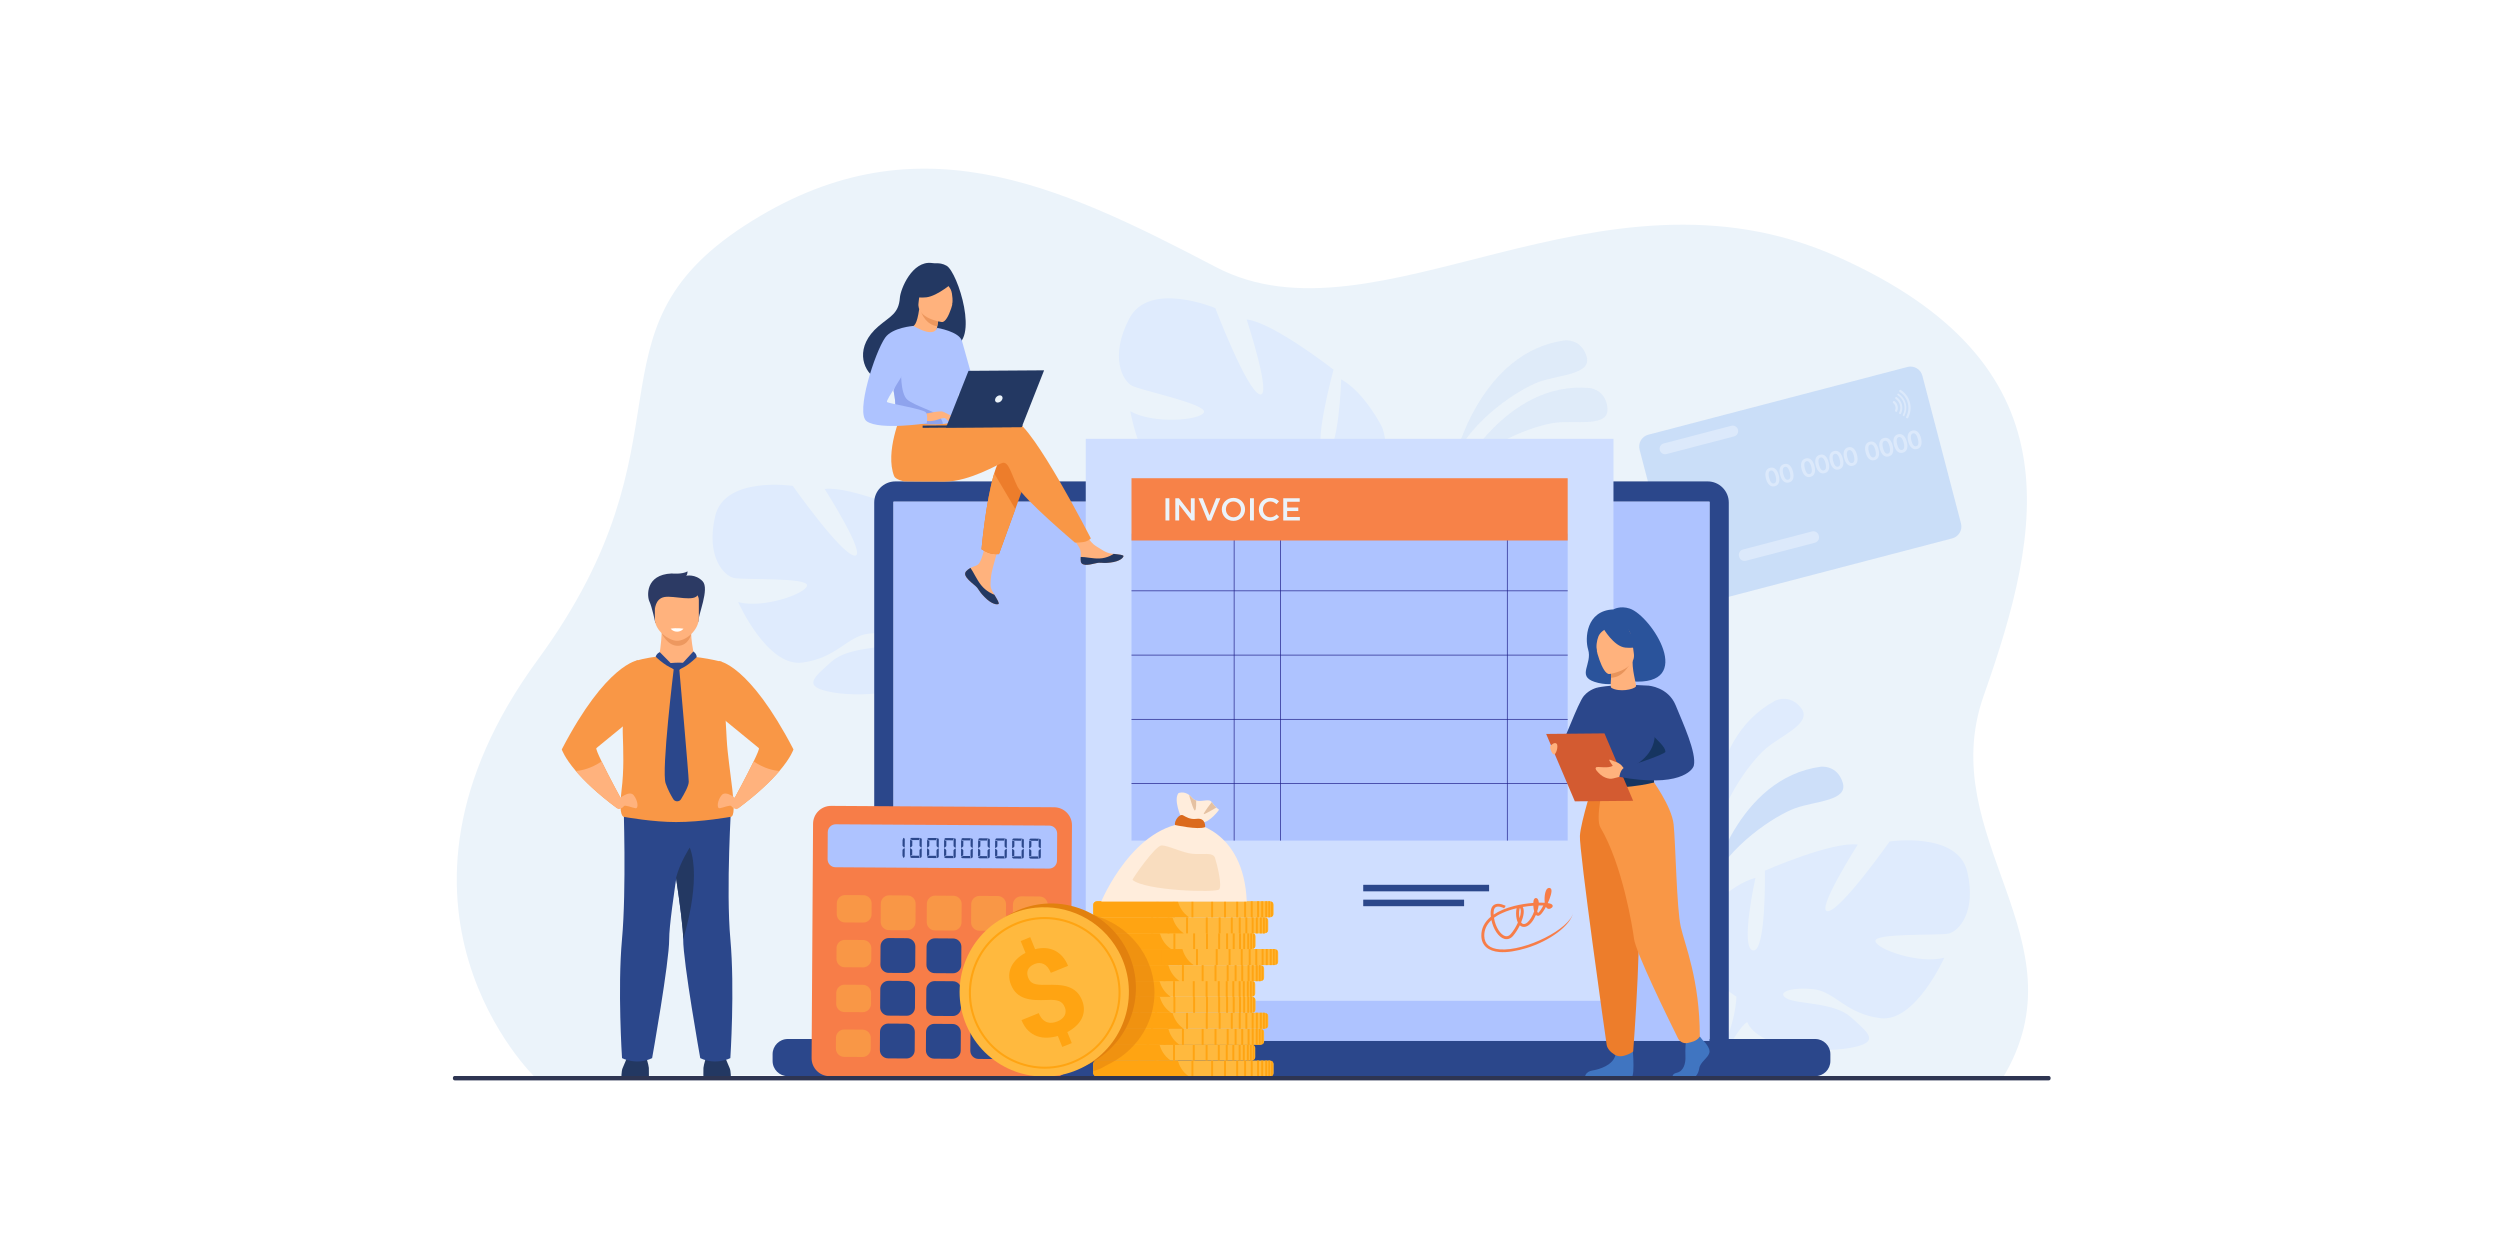 <?xml version="1.0" encoding="utf-8"?>
<!-- Generator: Adobe Illustrator 27.1.0, SVG Export Plug-In . SVG Version: 6.00 Build 0)  -->
<svg version="1.1" id="_x2018_лой_x5F_1" xmlns="http://www.w3.org/2000/svg" xmlns:xlink="http://www.w3.org/1999/xlink"
	 x="0px" y="0px" viewBox="0 0 800 400" style="enable-background:new 0 0 800 400;" xml:space="preserve">
<rect style="fill:#FFFFFF;" width="800" height="400"/>
<g>
	<path style="fill:#EBF3FA;" d="M171.3,344.83c0,0-57.09-54.65,0.82-133.76c51.74-70.69,13.11-104.47,66.22-138.91
		c53.68-34.82,99.36-13.61,150.74,13.3c51.38,26.92,122.34-37.52,199.01-3.26c76.67,34.26,65.65,86.62,46.68,140.46
		c-16.01,45.45,32.67,78.29,6.12,122.25C640.88,344.91,169.67,343.2,171.3,344.83z"/>
	<path style="opacity:0.4;fill:#CDDFF9;" d="M465.63,146.48c0,0,8.08-33.89,35.09-37.56c0,0,5.25-0.63,6.99,5.15
		c1.73,5.79-8.71,5.8-15.17,8.11C486.07,124.5,471,134.32,465.63,146.48z"/>
	<path style="opacity:0.4;fill:#CDDFF9;" d="M466.12,152.9c0,0,15.48-31.22,42.62-28.73c0,0,5.26,0.56,5.65,6.59
		c0.39,6.03-9.79,3.7-16.6,4.5C490.98,136.07,474.09,142.26,466.12,152.9z"/>
	<path style="fill:#CDDFF9;" d="M547.61,282.9c0,0,8.08-33.89,35.09-37.56c0,0,5.25-0.63,6.99,5.16c1.73,5.79-8.71,5.8-15.17,8.11
		C568.05,260.93,552.98,270.75,547.61,282.9z"/>
	<path style="fill:#DFEBFD;" d="M548.48,271.79c0,0-4.43-34.56,19.53-47.54c0,0,4.69-2.45,8.36,2.35c3.67,4.8-6.09,8.51-11.32,12.96
		C559.83,244,549.21,258.52,548.48,271.79z"/>
	<path style="fill:#DFEBFD;" d="M629.52,278.93c-3.04-12.93-24.83-9.66-24.83-9.66s-15.46,21.93-19.75,22.32
		c-4.3,0.39,9.55-21.33,9.55-21.33c-8.26-1.08-29.72,8.35-29.72,8.35s0.45,26.21-3.8,25.53c-4.26-0.68,0.78-23.23,0.78-23.23
		c-8.1,2.13-15.9,11.23-15.9,11.23c-9.87,14.9,9.8,26.79,9.8,26.79s-0.04,9.09-6,19.31l0,0c0,0-1.33,1.88-2.73,5.1l2.19,0.07
		c0.2-0.58,0.41-1.14,0.65-1.68c0,0,0-0.01,0-0.01c0-0.01,0.01-0.02,0.01-0.02c0.16-0.33,0.39-0.81,0.68-1.38c0,0,0,0,0,0
		c0,0,0,0,0,0c0.71-1.28,1.2-2.23,1.5-2.92c0,0,0,0,0-0.01c2.14-4.03,5.2-9.28,7.16-10.33c0,0-0.23-0.35-0.43-1.02
		c0.14,0.32,0.28,0.66,0.43,1.02c3.47,8.14,22.14,10.1,32.64,8.32c10.5-1.78,6.05-4.87,0.6-9.83c-5.45-4.96-17.26-4.1-20.67-6.08
		c-3.41-1.99,1.73-3.68,8.66-2.92c6.93,0.77,10.17,7.83,21.37,9.27s20.46-19.36,20.46-19.36c-7.83,2.14-21.59-2.6-22.04-5.29
		c-0.44-2.69,20.13-1.73,23.37-2.42C626.74,298.08,632.57,291.86,629.52,278.93z"/>
	<path style="fill:#DFEBFD;" d="M228.86,165.14c3.04-12.93,24.83-9.66,24.83-9.66s15.46,21.93,19.75,22.32
		c4.3,0.39-9.55-21.33-9.55-21.33c8.26-1.08,29.72,8.35,29.72,8.35s-0.46,26.21,3.8,25.53c4.26-0.68-0.78-23.23-0.78-23.23
		c8.1,2.13,15.9,11.23,15.9,11.23c9.87,14.9-9.8,26.79-9.8,26.79s0.04,9.09,6,19.31c0,0,0,0,0,0s1.33,1.88,2.73,5.1l-2.19,0.07
		c-0.2-0.58-0.41-1.14-0.65-1.68c0,0,0-0.01,0-0.01c0-0.01-0.01-0.02-0.01-0.02c-0.16-0.33-0.39-0.81-0.68-1.38c0,0,0,0,0,0
		c0,0,0,0,0,0c-0.71-1.28-1.2-2.23-1.5-2.92c0,0,0,0,0-0.01c-2.14-4.03-5.2-9.28-7.16-10.33c0,0,0.23-0.35,0.43-1.02
		c-0.14,0.32-0.28,0.66-0.43,1.02c-3.47,8.14-22.14,10.1-32.64,8.32c-10.5-1.78-6.05-4.88-0.6-9.83c5.45-4.96,17.26-4.1,20.67-6.08
		c3.41-1.99-1.73-3.68-8.66-2.92c-6.93,0.77-10.17,7.83-21.37,9.27c-11.19,1.45-20.46-19.36-20.46-19.36
		c7.83,2.14,21.59-2.6,22.04-5.29c0.44-2.69-20.13-1.73-23.37-2.42C231.64,184.29,225.81,178.07,228.86,165.14z"/>
	<path style="fill:#DFEBFD;" d="M361.37,101.93c6.4-12.25,27.52-3.34,27.52-3.34s9.94,26.09,14.17,27.59
		c4.23,1.5-4.14-23.96-4.14-23.96c8.61,1.04,27.81,16.07,27.81,16.07s-7.2,26.31-2.74,26.72c4.47,0.41,5.19-23.62,5.19-23.62
		c7.62,4.23,13.14,15.41,13.14,15.41c6.11,17.56-16.78,24.49-16.78,24.49s-2.3,9.17,1.08,21.01l0,0c0,0,0.86,2.24,1.44,5.85
		l-2.22-0.49c-0.05-0.64-0.12-1.25-0.22-1.86c0,0,0-0.01,0-0.01c0-0.01,0-0.02,0-0.03c-0.08-0.38-0.19-0.91-0.33-1.57c0,0,0,0,0,0
		c0,0,0,0,0,0c-0.39-1.48-0.63-2.56-0.77-3.33c0,0,0,0,0-0.01c-1.12-4.62-2.86-10.69-4.56-12.26c0,0,0.32-0.29,0.7-0.91
		c-0.22,0.29-0.46,0.6-0.7,0.91c-5.59,7.31-24.92,4.48-35.04-0.02c-10.12-4.5-4.85-6.47,1.93-10.06c6.77-3.59,18.45,0.31,22.4-0.81
		c3.95-1.12-0.8-4.16-7.98-5.17s-12.27,5.27-23.93,3.85c-11.65-1.42-15.64-24.78-15.64-24.78c7.35,4.18,22.43,2.94,23.57,0.34
		c1.14-2.6-19.85-6.92-22.93-8.45C359.24,121.95,354.97,114.18,361.37,101.93z"/>
	<g style="opacity:0.5;">
		<path style="fill:#AAC9F5;" d="M615.16,120.23l12.36,47.27c0.55,2.09-0.72,4.24-2.8,4.78l-82.92,21.67
			c-2.09,0.55-4.24-0.72-4.78-2.8l-12.36-47.27c-0.54-2.09,0.72-4.24,2.8-4.78l82.92-21.67
			C612.46,116.88,614.62,118.14,615.16,120.23z"/>
		<g>
			<path style="fill:#CDE0FB;" d="M580.78,173.67l-22.1,5.78c-0.94,0.24-1.9-0.32-2.14-1.26l-0.06-0.21
				c-0.24-0.94,0.32-1.9,1.26-2.14l22.1-5.78c0.93-0.24,1.9,0.32,2.14,1.26l0.06,0.21C582.28,172.46,581.71,173.42,580.78,173.67z"
				/>
			<g>
				<path style="fill:#CDE0FB;" d="M569.22,152.1c0.21,0.81,0.24,1.5,0.1,2.09c-0.18,0.74-0.64,1.21-1.38,1.4
					c-0.74,0.19-1.37,0.01-1.89-0.55c-0.42-0.44-0.73-1.06-0.94-1.87c-0.21-0.81-0.24-1.5-0.1-2.08c0.18-0.74,0.65-1.21,1.39-1.4
					c0.74-0.19,1.38-0.01,1.9,0.54C568.7,150.67,569.01,151.29,569.22,152.1z M568.2,152.36c-0.13-0.51-0.3-0.91-0.5-1.23
					c-0.31-0.47-0.67-0.65-1.07-0.55c-0.41,0.11-0.63,0.44-0.67,0.99c-0.03,0.38,0.02,0.82,0.16,1.33c0.36,1.37,0.89,1.97,1.59,1.79
					c0.41-0.11,0.63-0.44,0.66-1.01C568.39,153.31,568.34,152.87,568.2,152.36z"/>
				<path style="fill:#CDE0FB;" d="M573.75,150.91c0.21,0.81,0.24,1.5,0.1,2.09c-0.18,0.74-0.64,1.21-1.38,1.4
					c-0.74,0.19-1.37,0.01-1.89-0.55c-0.42-0.44-0.73-1.06-0.94-1.87c-0.21-0.81-0.24-1.5-0.1-2.08c0.18-0.74,0.65-1.21,1.39-1.4
					c0.74-0.19,1.38-0.01,1.9,0.54C573.23,149.48,573.54,150.1,573.75,150.91z M572.74,151.17c-0.13-0.51-0.3-0.91-0.5-1.23
					c-0.31-0.47-0.67-0.65-1.07-0.55c-0.41,0.11-0.63,0.44-0.67,0.99c-0.03,0.38,0.02,0.82,0.16,1.33c0.36,1.37,0.89,1.97,1.59,1.79
					c0.41-0.11,0.63-0.44,0.66-1.01C572.93,152.13,572.88,151.69,572.74,151.17z"/>
				<path style="fill:#CDE0FB;" d="M580.63,149.11c0.21,0.81,0.24,1.5,0.1,2.09c-0.18,0.74-0.64,1.21-1.38,1.4
					c-0.74,0.19-1.37,0.01-1.89-0.55c-0.42-0.44-0.73-1.06-0.94-1.87c-0.21-0.81-0.24-1.5-0.1-2.08c0.18-0.74,0.65-1.21,1.39-1.4
					c0.74-0.19,1.38-0.01,1.9,0.54C580.11,147.69,580.42,148.31,580.63,149.11z M579.62,149.37c-0.13-0.51-0.3-0.91-0.5-1.23
					c-0.31-0.47-0.67-0.65-1.07-0.55c-0.41,0.11-0.63,0.44-0.67,0.99c-0.03,0.38,0.02,0.82,0.16,1.33c0.36,1.37,0.89,1.97,1.59,1.79
					c0.41-0.11,0.63-0.44,0.66-1.01C579.81,150.33,579.75,149.89,579.62,149.37z"/>
				<path style="fill:#CDE0FB;" d="M585.17,147.93c0.21,0.81,0.24,1.5,0.1,2.09c-0.18,0.74-0.64,1.21-1.38,1.4
					c-0.74,0.19-1.37,0.01-1.89-0.55c-0.42-0.44-0.73-1.06-0.94-1.87c-0.21-0.81-0.24-1.5-0.1-2.08c0.18-0.74,0.65-1.21,1.39-1.4
					c0.74-0.19,1.38-0.01,1.9,0.54C584.65,146.5,584.96,147.12,585.17,147.93z M584.15,148.19c-0.13-0.51-0.3-0.91-0.5-1.23
					c-0.31-0.47-0.67-0.65-1.07-0.55c-0.41,0.11-0.63,0.44-0.67,0.99c-0.03,0.38,0.02,0.82,0.16,1.33c0.36,1.37,0.89,1.97,1.59,1.79
					c0.41-0.11,0.63-0.44,0.66-1.01C584.34,149.15,584.29,148.7,584.15,148.19z"/>
				<path style="fill:#CDE0FB;" d="M589.71,146.74c0.21,0.81,0.24,1.5,0.1,2.09c-0.18,0.74-0.64,1.21-1.38,1.4
					c-0.74,0.19-1.37,0.01-1.89-0.55c-0.42-0.44-0.73-1.06-0.94-1.87c-0.21-0.81-0.24-1.5-0.1-2.08c0.18-0.74,0.65-1.21,1.39-1.4
					c0.74-0.19,1.38-0.01,1.9,0.54C589.19,145.31,589.5,145.93,589.71,146.74z M588.69,147c-0.13-0.51-0.3-0.91-0.5-1.23
					c-0.31-0.47-0.67-0.65-1.07-0.55c-0.41,0.11-0.63,0.44-0.67,0.99c-0.03,0.38,0.02,0.82,0.16,1.33c0.36,1.37,0.89,1.97,1.59,1.79
					c0.41-0.11,0.63-0.44,0.66-1.01C588.88,147.96,588.83,147.52,588.69,147z"/>
				<path style="fill:#CDE0FB;" d="M594.24,145.55c0.21,0.81,0.24,1.5,0.1,2.09c-0.18,0.74-0.64,1.21-1.38,1.4
					c-0.74,0.19-1.37,0.01-1.89-0.55c-0.42-0.44-0.73-1.06-0.94-1.87c-0.21-0.81-0.24-1.5-0.1-2.08c0.18-0.74,0.65-1.21,1.39-1.4
					c0.74-0.19,1.38-0.01,1.9,0.54C593.72,144.13,594.03,144.75,594.24,145.55z M593.23,145.82c-0.13-0.51-0.3-0.91-0.5-1.23
					c-0.31-0.47-0.67-0.65-1.07-0.55c-0.41,0.11-0.63,0.44-0.67,0.99c-0.03,0.38,0.02,0.82,0.16,1.33c0.36,1.37,0.89,1.97,1.59,1.79
					c0.41-0.11,0.63-0.44,0.66-1.01C593.42,146.77,593.36,146.33,593.23,145.82z"/>
				<path style="fill:#CDE0FB;" d="M601.12,143.76c0.21,0.81,0.24,1.5,0.1,2.09c-0.18,0.74-0.64,1.21-1.38,1.4
					c-0.74,0.19-1.37,0.01-1.89-0.55c-0.42-0.44-0.73-1.06-0.94-1.87c-0.21-0.81-0.24-1.5-0.1-2.08c0.18-0.74,0.65-1.21,1.39-1.4
					c0.74-0.19,1.38-0.01,1.9,0.54C600.6,142.33,600.91,142.95,601.12,143.76z M600.11,144.02c-0.13-0.51-0.3-0.91-0.5-1.23
					c-0.31-0.47-0.67-0.65-1.07-0.55c-0.41,0.11-0.64,0.44-0.67,0.99c-0.03,0.38,0.02,0.82,0.16,1.33c0.36,1.37,0.89,1.97,1.59,1.79
					c0.41-0.11,0.63-0.44,0.66-1.01C600.29,144.98,600.24,144.53,600.11,144.02z"/>
				<path style="fill:#CDE0FB;" d="M605.66,142.57c0.21,0.81,0.24,1.5,0.1,2.09c-0.18,0.74-0.64,1.21-1.38,1.4
					c-0.74,0.19-1.37,0.01-1.89-0.55c-0.42-0.44-0.73-1.06-0.94-1.87c-0.21-0.81-0.24-1.5-0.1-2.08c0.18-0.74,0.65-1.21,1.39-1.4
					c0.74-0.19,1.38-0.01,1.9,0.54C605.14,141.14,605.45,141.76,605.66,142.57z M604.64,142.83c-0.13-0.51-0.3-0.91-0.5-1.23
					c-0.31-0.47-0.67-0.65-1.07-0.55c-0.41,0.11-0.63,0.44-0.67,0.99c-0.03,0.38,0.02,0.82,0.16,1.33c0.36,1.37,0.89,1.97,1.59,1.79
					c0.41-0.11,0.63-0.44,0.66-1.01C604.83,143.79,604.78,143.35,604.64,142.83z"/>
				<path style="fill:#CDE0FB;" d="M610.19,141.38c0.21,0.81,0.24,1.5,0.1,2.09c-0.18,0.74-0.64,1.21-1.38,1.4
					c-0.74,0.19-1.37,0.01-1.89-0.55c-0.42-0.44-0.73-1.06-0.94-1.87c-0.21-0.81-0.24-1.5-0.1-2.08c0.18-0.74,0.65-1.21,1.39-1.4
					c0.74-0.19,1.38-0.01,1.9,0.54C609.67,139.96,609.98,140.58,610.19,141.38z M609.18,141.65c-0.13-0.51-0.3-0.91-0.5-1.23
					c-0.31-0.47-0.67-0.65-1.07-0.55c-0.41,0.11-0.63,0.44-0.67,0.99c-0.03,0.38,0.02,0.82,0.16,1.33c0.36,1.37,0.89,1.97,1.59,1.79
					c0.41-0.11,0.63-0.44,0.66-1.01C609.37,142.6,609.32,142.16,609.18,141.65z"/>
				<path style="fill:#CDE0FB;" d="M614.73,140.2c0.21,0.81,0.24,1.5,0.1,2.09c-0.18,0.74-0.64,1.21-1.38,1.4
					c-0.74,0.19-1.37,0.01-1.89-0.55c-0.42-0.44-0.73-1.06-0.94-1.87c-0.21-0.81-0.24-1.5-0.1-2.08c0.18-0.74,0.65-1.21,1.39-1.4
					c0.74-0.19,1.38-0.01,1.9,0.54C614.21,138.77,614.52,139.39,614.73,140.2z M613.72,140.46c-0.13-0.51-0.3-0.91-0.5-1.23
					c-0.31-0.47-0.67-0.65-1.07-0.55c-0.41,0.11-0.63,0.44-0.67,0.99c-0.03,0.38,0.02,0.82,0.16,1.33c0.36,1.37,0.89,1.97,1.59,1.79
					c0.41-0.11,0.63-0.44,0.66-1.01C613.91,141.42,613.85,140.98,613.72,140.46z"/>
			</g>
			<path style="fill:#CDE0FB;" d="M554.9,139.65l-21.63,5.65c-0.94,0.24-1.9-0.32-2.14-1.26l0,0c-0.24-0.93,0.32-1.9,1.26-2.14
				l21.63-5.65c0.93-0.24,1.9,0.32,2.14,1.26l0,0C556.4,138.44,555.84,139.4,554.9,139.65z"/>
			<g>
				<g>
					<path style="fill:#CDE0FB;" d="M607.22,129.84c-0.16-0.62-0.52-1.13-1-1.48c-0.14-0.1-0.34-0.06-0.42,0.09l-0.07,0.13
						c-0.07,0.12-0.04,0.28,0.07,0.37c0.34,0.26,0.61,0.63,0.72,1.08c0.12,0.45,0.07,0.9-0.1,1.29c-0.06,0.13-0.01,0.29,0.12,0.36
						l0.13,0.08c0.15,0.09,0.34,0.03,0.41-0.13C607.32,131.08,607.38,130.46,607.22,129.84z"/>
				</g>
				<g>
					<path style="fill:#CDE0FB;" d="M608.62,129.47c-0.27-1.02-0.89-1.84-1.69-2.39c-0.14-0.09-0.32-0.05-0.41,0.1l-0.04,0.07
						c-0.08,0.13-0.03,0.3,0.09,0.38c0.67,0.46,1.19,1.15,1.41,2c0.22,0.85,0.11,1.71-0.25,2.44c-0.07,0.14-0.02,0.3,0.11,0.38
						l0.07,0.04c0.14,0.08,0.33,0.03,0.4-0.11C608.75,131.51,608.89,130.49,608.62,129.47z"/>
				</g>
				<g>
					<path style="fill:#CDE0FB;" d="M609.85,129.15c-0.35-1.36-1.2-2.46-2.29-3.17c-0.14-0.09-0.32-0.04-0.4,0.1l0,0
						c-0.08,0.13-0.04,0.3,0.09,0.38c0.98,0.63,1.73,1.62,2.05,2.83c0.32,1.21,0.14,2.44-0.4,3.47c-0.07,0.13-0.02,0.3,0.11,0.38
						l0,0c0.14,0.08,0.33,0.03,0.4-0.11C610.01,131.88,610.2,130.51,609.85,129.15z"/>
				</g>
				<g>
					<path style="fill:#CDE0FB;" d="M611.18,128.8c-0.45-1.73-1.54-3.13-2.94-4.02c-0.14-0.09-0.32-0.04-0.4,0.1l-0.07,0.13
						c-0.08,0.13-0.03,0.3,0.09,0.38c1.25,0.79,2.22,2.04,2.62,3.59c0.4,1.54,0.17,3.11-0.53,4.41c-0.07,0.13-0.03,0.3,0.11,0.38
						l0.13,0.08c0.14,0.08,0.32,0.03,0.4-0.11C611.37,132.28,611.63,130.53,611.18,128.8z"/>
				</g>
			</g>
		</g>
	</g>
	<g>
		<path style="fill:#2B478B;" d="M546.45,339.7H286.51c-3.72,0-6.76-3.04-6.76-6.76V160.81c0-3.72,3.04-6.76,6.76-6.76h259.94
			c3.72,0,6.76,3.04,6.76,6.76v172.14C553.21,336.66,550.17,339.7,546.45,339.7z"/>
		<rect x="285.92" y="160.54" style="fill:#DDE7FE;" width="261.12" height="177.28"/>
		<path style="fill:#2B478B;" d="M580.86,344.37H252.09c-2.68,0-4.86-2.17-4.86-4.86v-2.17c0-2.68,2.17-4.86,4.86-4.86h328.77
			c2.68,0,4.86,2.17,4.86,4.86v2.17C585.72,342.2,583.55,344.37,580.86,344.37z"/>
		<rect x="285.92" y="160.54" style="fill:#AEC3FF;" width="261.12" height="172.57"/>
	</g>
	<g>
		<path style="fill:#233862;" d="M198.83,345.24c0,0,0-2.55,0.39-3.4c0.39-0.85,1.8-4.31,1.8-4.31h5.52c0,0,1.03,3.16,1.09,4.19
			c0.06,1.03,0,3.53,0,3.53H198.83z"/>
		<path style="fill:#233862;" d="M233.9,345.24c0,0,0-2.55-0.39-3.4c-0.39-0.85-1.8-4.31-1.8-4.31h-5.52c0,0-1.03,3.16-1.09,4.19
			c-0.06,1.03,0,3.53,0,3.53H233.9z"/>
		<path style="fill:#FFB27D;" d="M211.77,201.83c0,0-0.19,5.69-0.97,8.24l-6.1,4.02l22.96,3.25l-5.48-7.15c0,0-1.65-7.63-0.79-10.45
			C222.28,196.92,211.77,201.83,211.77,201.83z"/>
		<path style="fill:#ED985F;" d="M211.74,202.62c0,0,1.82,4.13,5.24,4.04s4.2-3.75,4.2-3.75L211.74,202.62z"/>
		<path style="fill:#2C3A64;" d="M209.7,199.28c0,0-1.1-5.21-1.88-6.79c-0.77-1.58-1.41-8.62,7.13-8.98c0,0,3.28,0.36,5.07-0.67
			c0,0,0,1.03-0.45,1.4c0,0,2.95-0.67,5.27,1.76c2.31,2.43-1.54,10.92-1.35,12.93L209.7,199.28z"/>
		<path style="fill:#FFB27D;" d="M216.59,205.06c-2.48-0.04-7.04-3.16-7.04-7.02v-6.02c0-1.41,1.04-2.56,2.31-2.56h9.46
			c1.27,0,2.31,1.15,2.31,2.56v5.68C223.63,201.75,219.43,205.11,216.59,205.06z"/>
		<path style="fill:#2C3A64;" d="M209.55,195.23c0,0,0.01-3.62,3.05-4.18c3.03-0.56,9.83,1.76,10.79-0.88
			c0.96-2.64-13.13-2.59-13.84-0.91C208.84,190.96,209.55,195.23,209.55,195.23z"/>
		<path style="fill:#2B478B;" d="M199.52,256.76c0,0,0.97,27.88-0.48,43.79s0.01,38.05,0.01,38.05s4.62,2.41,9.63,0
			c0,0,5.49-30.74,5.46-38.05c-0.04-7.79,5.98-42.58,5.98-42.58L199.52,256.76z"/>
		<path style="fill:#2B478B;" d="M233.71,338.6c0,0-4.62,2.41-9.63,0c0,0-5.49-30.73-5.46-38.05c0.02-3.29-1.05-11.4-2.28-19.66
			c-1.69-11.31-3.7-22.91-3.7-22.91l21.4-1.26c0,0-1.77,27.93-0.32,43.84C235.16,316.46,233.71,338.6,233.71,338.6z"/>
		<path style="fill:#F99746;" d="M233.78,261.39c0,0-9.12,1.67-17.45,1.67c-3.63,0-7.57-0.38-10.72-0.77
			c-3.47-0.44-5.96-0.9-5.96-0.9s-1.85,0.15-0.76-8.46c0.83-6.56,0.57-12.48,0.39-18.57c-0.02-0.68-0.01-1.48,0.04-2.37
			c0.35-7.1,2.63-19.89,4.36-20.57c0,0,2.58-0.9,7.13-1.35c0,0.08,2.64,3.73,5.78,4.14c1.95-0.73,3.48-1.35,5.61-4.02
			c2.7,0.3,5.64,0.8,8.79,1.6c0,0,0.33,1.35,1.56,24.85C233.04,245.95,236.41,261.43,233.78,261.39z"/>
		<path style="fill:#233862;" d="M218.61,300.55c0.02-3.29-1.05-11.4-2.28-19.66c1.28-4.94,4.4-9.69,4.4-9.69
			C224.68,281.66,218.61,300.55,218.61,300.55z"/>
		<path style="fill:#F99746;" d="M190.85,239.39c-0.22,0.17,0.54,1.95,1.66,4.26c2.3,4.76,6.12,11.78,6.12,11.78
			c-0.55,1.98-1.16,3.21-1.16,3.21c-6.43-4.77-10.57-8.83-13.22-11.94c-3.72-4.38-4.48-6.89-4.48-6.89
			c14.31-27.53,24.39-28.54,24.39-28.54l-1.19,18.19C202.97,229.46,191.51,238.87,190.85,239.39z"/>
		<path style="fill:#FFB27D;" d="M197.87,255.78c0,0,3.47-3.03,4.88-1.34c1.41,1.7,1.67,4.37,0.58,4.19
			c-1.09-0.18-3.34-1.15-3.66-0.67c-0.32,0.49-1.76,1.41-2.2,0.68C197.03,257.91,197.87,255.78,197.87,255.78z"/>
		<path style="fill:#FFB27D;" d="M198.63,255.44c-0.55,1.98-1.16,3.21-1.16,3.21c-6.43-4.77-10.57-8.83-13.22-11.94
			c1.99-0.14,4.91-0.81,8.26-3.05C194.81,248.41,198.63,255.44,198.63,255.44z"/>
		<path style="fill:#F99746;" d="M253.91,239.81c0,0-0.76,2.51-4.48,6.89c-2.65,3.11-6.79,7.17-13.22,11.94c0,0-0.61-1.23-1.16-3.21
			c0,0,3.82-7.03,6.12-11.78c1.12-2.32,1.88-4.09,1.66-4.26c-0.51-0.4-7.51-6.15-10.63-8.71c-0.91-0.74-1.48-1.22-1.48-1.22
			L230,211.54C230,211.54,239.6,212.28,253.91,239.81z"/>
		<path style="fill:#FFB27D;" d="M235.81,255.78c0,0-3.47-3.03-4.88-1.34c-1.41,1.7-1.67,4.37-0.58,4.19
			c1.09-0.18,3.34-1.15,3.66-0.67c0.32,0.49,1.76,1.41,2.2,0.68C236.65,257.91,235.81,255.78,235.81,255.78z"/>
		<path style="fill:#FFB27D;" d="M235.05,255.44c0.55,1.98,1.16,3.21,1.16,3.21c6.43-4.77,10.57-8.83,13.22-11.94
			c-1.99-0.14-4.91-0.81-8.26-3.05C238.87,248.41,235.05,255.44,235.05,255.44z"/>
		<path style="fill:#2B478B;" d="M211.13,208.68c0,0-1.02,0.4-1.31,1.49c0,0,4.09,3.97,6.77,4.04L211.13,208.68z"/>
		<path style="fill:#2B478B;" d="M216.59,214.21l5.28-5.73c0,0,1.09,0.68,1.07,1.79C222.94,210.28,218.86,214.37,216.59,214.21z"/>
		<path style="fill:#2B478B;" d="M215.63,213.79c0,0-4.03,32.86-2.63,36.87c0.72,2.06,1.69,3.85,2.46,5.09
			c0.55,0.9,1.92,0.89,2.47-0.01c1.07-1.75,2.47-4.29,2.47-5.58c0-2.09-3.06-36.4-3.06-36.4L215.63,213.79z"/>
		<path style="fill:#2B478B;" d="M214.58,212.18c0,0,2.44-0.23,3.92-0.09c0.29,0.03,0.46,0.33,0.31,0.58
			c-0.42,0.71-1.26,1.93-2.15,1.93C215.42,214.6,213.48,212.26,214.58,212.18z"/>
		<path style="fill:#FFFFFF;" d="M214.61,201.18c0,0,0.77,0.99,2.12,0.95c1.35-0.04,1.98-0.95,1.98-0.95
			S216.44,200.83,214.61,201.18z"/>
	</g>
	<g>
		<g>
			<rect x="347.44" y="140.42" style="fill:#CFDEFF;" width="168.87" height="179.84"/>
			<g>
				<path style="fill:#2B478B;" d="M468.46,289.98h-32.18c-0.03,0-0.05-0.02-0.05-0.05v-1.99c0-0.03,0.02-0.05,0.05-0.05h32.18
					c0.03,0,0.05,0.02,0.05,0.05v1.99C468.51,289.96,468.49,289.98,468.46,289.98z"/>
				<path style="fill:#2B478B;" d="M476.46,285.23h-40.18c-0.03,0-0.05-0.02-0.05-0.05v-1.99c0-0.03,0.02-0.05,0.05-0.05h40.18
					c0.03,0,0.05,0.02,0.05,0.05v1.99C476.5,285.21,476.48,285.23,476.46,285.23z"/>
			</g>
			<g>
				<rect x="362.08" y="170.79" style="fill:#AEC3FF;" width="139.58" height="98.2"/>
				<g>
					<g>
						<rect x="394.81" y="165.25" style="fill:#1F1F89;" width="0.22" height="103.74"/>
					</g>
					<g>
						<rect x="482.22" y="165.25" style="fill:#1F1F89;" width="0.22" height="103.74"/>
					</g>
					<g>
						<rect x="409.66" y="165.25" style="fill:#1F1F89;" width="0.22" height="103.74"/>
					</g>
					<g>
						<rect x="362.08" y="250.62" style="fill:#1F1F89;" width="139.58" height="0.22"/>
					</g>
					<g>
						<rect x="362.08" y="230.07" style="fill:#1F1F89;" width="139.58" height="0.22"/>
					</g>
					<g>
						<rect x="362.08" y="209.52" style="fill:#1F1F89;" width="139.58" height="0.22"/>
					</g>
					<g>
						<rect x="362.08" y="188.96" style="fill:#1F1F89;" width="139.58" height="0.22"/>
					</g>
				</g>
				<rect x="362.08" y="153.03" style="fill:#F78248;" width="139.58" height="19.93"/>
			</g>
			<g>
				<path style="fill:#F77D48;" d="M488.49,303.38c-3.15,0.96-6.22,1.47-8.63,1.28c-3.68-0.29-5.75-2.11-5.83-5.13
					c-0.07-2.39,0.99-4.49,3.05-6.19c-0.02-0.16-0.04-0.33-0.05-0.49c-0.14-1.69,0.25-2.81,1.13-3.33c1.44-0.85,3.57,0.31,3.66,0.36
					l-0.48,0.77c-0.48-0.26-1.9-0.84-2.68-0.37c-0.68,0.4-0.76,1.51-0.7,2.4c1.68-1.15,3.87-2.08,6.54-2.76
					c1.98-0.51,4.17-0.84,6.16-0.99c0.01-0.21,0.03-0.4,0.05-0.55c0.06-0.41,0.22-0.9,0.65-1c0.16-0.03,0.48-0.03,0.76,0.38
					c0.18,0.26,0.27,0.64,0.29,1.08c0.68-0.01,1.32,0,1.89,0.04c0.01-0.01,0.01-0.02,0.02-0.03c-0.14-1.06-0.04-2.3,0.15-3.11
					c0.24-1.03,0.63-1.56,1.18-1.61c0.33-0.03,0.62,0.14,0.75,0.44c0.31,0.7-0.27,2.59-1.1,4.41c0,0,0,0.01,0,0.01
					c0.78,0.12,1.32,0.33,1.48,0.62c0.13,0.21,0.14,0.55-0.19,0.84c-0.63,0.55-1.14,0.41-1.38,0.28c-0.21-0.11-0.37-0.3-0.51-0.55
					c-0.63,1.18-1.32,2.19-1.86,2.62c-0.5,0.4-0.94,0.24-1.1,0.15c-0.09-0.05-0.17-0.11-0.24-0.18c-0.22,0.5-0.46,0.97-0.72,1.41
					c-0.99,1.64-2.1,2.48-3.22,2.43c-0.46-0.02-0.86-0.19-1.21-0.5c-0.62,1.26-1.4,2.47-2.17,3.37c-0.79,0.91-1.79,1.25-2.82,0.95
					c-1.83-0.54-3.49-3.05-4.11-6.01c-1.57,1.45-2.33,3.16-2.28,5.12c0.07,2.57,1.74,4.01,4.97,4.26
					c8.14,0.64,22.41-6.51,23.5-11.77l0,0C502.55,296.27,495.78,301.15,488.49,303.38z M478.07,293.69c0.5,3.13,2.16,5.43,3.56,5.85
					c0.66,0.19,1.27-0.03,1.81-0.65c0.92-1.07,1.71-2.39,2.28-3.67c-0.16-0.33-0.29-0.72-0.39-1.16c-0.23-1.03-0.27-2.45,0-3.42
					c-1.52,0.35-3.04,0.83-4.46,1.47C479.79,292.57,478.86,293.11,478.07,293.69z M486.76,295.16c0.2,0.29,0.47,0.52,0.83,0.53
					c0.72,0.03,1.58-0.69,2.36-1.98c0.41-0.67,0.73-1.39,0.98-2.08c-0.16-0.56-0.24-1.21-0.27-1.81c-1.05,0.08-2.19,0.21-3.37,0.41
					C487.91,291.36,487.55,293.26,486.76,295.16z M491.91,291.65c0.15,0.42,0.28,0.5,0.28,0.5c0.53-0.43,1.13-1.36,1.68-2.41
					c-0.45-0.02-0.95-0.02-1.51,0C492.29,290.33,492.13,290.98,491.91,291.65z M486.37,290.5c-0.24,0.47-0.41,1.99-0.12,3.34
					C486.72,292.36,486.82,291.08,486.37,290.5z M495.67,289.93C495.67,289.93,495.67,289.93,495.67,289.93
					C495.67,289.93,495.67,289.93,495.67,289.93z M495.53,285.35c-0.08,0.23-0.16,0.55-0.22,0.93
					C495.42,285.92,495.49,285.6,495.53,285.35z"/>
			</g>
		</g>
		<g>
			<path style="fill:#EBF3FA;" d="M372.95,159.44h1.25v7.11h-1.25V159.44z"/>
			<path style="fill:#EBF3FA;" d="M376.1,159.44h1.16l3.81,4.91v-4.91h1.23v7.11h-1.05l-3.92-5.06v5.06h-1.23V159.44z"/>
			<path style="fill:#EBF3FA;" d="M383.51,159.44h1.38l2.14,5.46l2.13-5.46h1.35l-2.95,7.16h-1.1L383.51,159.44z"/>
			<path style="fill:#EBF3FA;" d="M390.98,163c0-2,1.54-3.68,3.73-3.68c2.18,0,3.71,1.65,3.71,3.68c0,2-1.54,3.68-3.73,3.68
				S390.98,165.02,390.98,163z M397.11,163c0-1.38-1.01-2.53-2.42-2.53s-2.4,1.13-2.4,2.53c0,1.38,1.01,2.53,2.42,2.53
				C396.12,165.53,397.11,164.4,397.11,163z"/>
			<path style="fill:#EBF3FA;" d="M400,159.44h1.25v7.11H400V159.44z"/>
			<path style="fill:#EBF3FA;" d="M402.83,163c0-2.02,1.51-3.68,3.67-3.68c1.31,0,2.1,0.46,2.78,1.11l-0.8,0.92
				c-0.57-0.53-1.18-0.88-1.99-0.88c-1.36,0-2.35,1.12-2.35,2.53c0,1.39,0.98,2.53,2.35,2.53c0.87,0,1.43-0.36,2.04-0.92l0.8,0.81
				c-0.74,0.77-1.55,1.26-2.88,1.26C404.38,166.67,402.83,165.06,402.83,163z"/>
			<path style="fill:#EBF3FA;" d="M410.64,159.44h5.27v1.12h-4.02v1.85h3.56v1.12h-3.56v1.91h4.07v1.12h-5.32V159.44z"/>
		</g>
	</g>
	<g>
		<path style="fill:#F77D48;" d="M336.77,344.81l-71.34-0.44c-3.18-0.02-5.74-2.61-5.72-5.79l0.47-74.98
			c0.02-3.18,2.61-5.74,5.79-5.72l71.34,0.44c3.18,0.02,5.74,2.61,5.72,5.79l-0.47,74.98C342.55,342.27,339.95,344.83,336.77,344.81
			z"/>
		<path style="fill:#AEC3FF;" d="M335.69,277.95l-68.34-0.43c-1.4-0.01-2.52-1.15-2.52-2.55l0.05-8.68c0.01-1.4,1.15-2.52,2.55-2.52
			l68.34,0.42c1.4,0.01,2.52,1.15,2.52,2.55l-0.05,8.68C338.23,276.83,337.09,277.96,335.69,277.95z"/>
		<g>
			<g>
				<path style="fill:#2B478B;" d="M290.21,311.36l-5.85-0.04c-1.46-0.01-2.64-1.2-2.63-2.66l0.04-5.85
					c0.01-1.46,1.2-2.64,2.66-2.63l5.85,0.04c1.46,0.01,2.64,1.2,2.63,2.66l-0.04,5.85C292.87,310.19,291.67,311.37,290.21,311.36z"
					/>
				<path style="fill:#2B478B;" d="M290.13,325.04l-5.85-0.04c-1.46-0.01-2.64-1.2-2.63-2.66l0.04-5.85
					c0.01-1.46,1.2-2.64,2.66-2.63l5.85,0.04c1.46,0.01,2.64,1.2,2.63,2.66l-0.04,5.85C292.78,323.87,291.59,325.05,290.13,325.04z"
					/>
				<path style="fill:#2B478B;" d="M290.04,338.72l-5.85-0.04c-1.46-0.01-2.64-1.2-2.63-2.66l0.04-5.85
					c0.01-1.46,1.2-2.64,2.66-2.63l5.85,0.04c1.46,0.01,2.64,1.2,2.63,2.66l-0.04,5.85C292.7,337.55,291.5,338.73,290.04,338.72z"/>
				<path style="fill:#2B478B;" d="M304.94,311.45l-5.85-0.04c-1.46-0.01-2.64-1.2-2.63-2.66l0.04-5.85
					c0.01-1.46,1.2-2.64,2.66-2.63l5.85,0.04c1.46,0.01,2.64,1.2,2.63,2.66l-0.04,5.85C307.6,310.29,306.4,311.46,304.94,311.45z"/>
				<path style="fill:#2B478B;" d="M304.86,325.13l-5.85-0.04c-1.46-0.01-2.64-1.2-2.63-2.66l0.04-5.85
					c0.01-1.46,1.2-2.64,2.66-2.63l5.85,0.04c1.46,0.01,2.64,1.2,2.63,2.66l-0.04,5.85C307.51,323.96,306.32,325.14,304.86,325.13z"
					/>
				<path style="fill:#2B478B;" d="M304.77,338.81l-5.85-0.04c-1.46-0.01-2.64-1.2-2.63-2.66l0.04-5.85
					c0.01-1.46,1.2-2.64,2.66-2.63l5.85,0.04c1.46,0.01,2.64,1.2,2.63,2.66l-0.04,5.85C307.43,337.64,306.23,338.82,304.77,338.81z"
					/>
				<path style="fill:#2B478B;" d="M319.06,325.22l-5.85-0.04c-1.46-0.01-2.64-1.2-2.63-2.66l0.04-5.85
					c0.01-1.46,1.2-2.64,2.66-2.63l5.85,0.04c1.46,0.01,2.64,1.2,2.63,2.66l-0.04,5.85C321.72,324.05,320.52,325.23,319.06,325.22z"
					/>
				<path style="fill:#2B478B;" d="M318.98,338.9l-5.85-0.04c-1.46-0.01-2.64-1.2-2.63-2.66l0.04-5.85c0.01-1.46,1.2-2.64,2.66-2.63
					l5.85,0.04c1.46,0.01,2.64,1.2,2.63,2.66l-0.04,5.85C321.63,337.73,320.44,338.91,318.98,338.9z"/>
			</g>
			<g>
				<path style="fill:#F99746;" d="M276.24,295.22l-5.85-0.04c-1.46-0.01-2.64-1.2-2.63-2.66l0.02-3.47
					c0.01-1.46,1.2-2.64,2.66-2.63l5.85,0.04c1.46,0.01,2.64,1.2,2.63,2.66l-0.02,3.47C278.9,294.05,277.7,295.23,276.24,295.22z"/>
				<path style="fill:#F99746;" d="M276.15,309.56l-5.85-0.04c-1.46-0.01-2.64-1.2-2.63-2.66l0.02-3.47
					c0.01-1.46,1.2-2.64,2.66-2.63l5.85,0.04c1.46,0.01,2.64,1.2,2.63,2.66l-0.02,3.47C278.81,308.39,277.61,309.57,276.15,309.56z"
					/>
				<path style="fill:#F99746;" d="M276.06,323.9l-5.85-0.04c-1.46-0.01-2.64-1.2-2.63-2.66l0.02-3.47c0.01-1.46,1.2-2.64,2.66-2.63
					l5.85,0.04c1.46,0.01,2.64,1.2,2.63,2.66l-0.02,3.47C278.72,322.73,277.52,323.91,276.06,323.9z"/>
				<path style="fill:#F99746;" d="M275.97,338.24l-5.85-0.04c-1.46-0.01-2.64-1.2-2.63-2.66l0.02-3.47
					c0.01-1.46,1.2-2.64,2.66-2.63l5.85,0.04c1.46,0.01,2.64,1.2,2.63,2.66l-0.02,3.47C278.63,337.07,277.44,338.25,275.97,338.24z"
					/>
				<path style="fill:#F99746;" d="M290.3,297.69l-5.85-0.04c-1.46-0.01-2.64-1.2-2.63-2.66l0.04-5.85c0.01-1.46,1.2-2.64,2.66-2.63
					l5.85,0.04c1.46,0.01,2.64,1.2,2.63,2.66l-0.04,5.85C292.95,296.52,291.76,297.69,290.3,297.69z"/>
				<path style="fill:#F99746;" d="M305.03,297.78l-5.85-0.04c-1.46-0.01-2.64-1.2-2.63-2.66l0.04-5.85
					c0.01-1.46,1.2-2.64,2.66-2.63l5.85,0.04c1.46,0.01,2.64,1.2,2.63,2.66l-0.04,5.85C307.68,296.61,306.49,297.79,305.03,297.78z"
					/>
				<path style="fill:#F99746;" d="M319.23,297.87l-5.85-0.04c-1.46-0.01-2.64-1.2-2.63-2.66l0.04-5.85
					c0.01-1.46,1.2-2.64,2.66-2.63l5.85,0.04c1.46,0.01,2.64,1.2,2.63,2.66l-0.04,5.85C321.89,296.7,320.69,297.87,319.23,297.87z"
					/>
				<path style="fill:#F99746;" d="M332.49,311.69l-5.85-0.04c-1.46-0.01-2.64-1.2-2.63-2.66l0.04-5.85
					c0.01-1.46,1.2-2.64,2.66-2.63l5.85,0.04c1.46,0.01,2.64,1.2,2.63,2.66l-0.04,5.85C335.15,310.52,333.96,311.7,332.49,311.69z"
					/>
				<path style="fill:#F99746;" d="M332.58,298.01l-5.85-0.04c-1.46-0.01-2.64-1.2-2.63-2.66l0.04-5.85
					c0.01-1.46,1.2-2.64,2.66-2.63l5.85,0.04c1.46,0.01,2.64,1.2,2.63,2.66l-0.04,5.85C335.23,296.85,334.04,298.02,332.58,298.01z"
					/>
				<path style="fill:#F99746;" d="M332.32,339.05l-5.85-0.04c-1.46-0.01-2.64-1.2-2.63-2.66l0.12-19.53
					c0.01-1.46,1.2-2.64,2.66-2.63l5.85,0.04c1.46,0.01,2.64,1.2,2.63,2.66l-0.12,19.53C334.98,337.88,333.79,339.06,332.32,339.05z
					"/>
			</g>
		</g>
		<g>
			<path style="fill:#2B478B;" d="M288.81,270.67l0.01-1.87l0.27-0.71c0.24,0.06,0.39,0.21,0.44,0.45l-0.02,2.5l-0.18,0.18
				L288.81,270.67z M289.34,271.39l0.18,0.18l-0.02,2.5c-0.06,0.24-0.21,0.39-0.45,0.44l-0.26-0.72l0.01-1.87L289.34,271.39z"/>
			<path style="fill:#2B478B;" d="M291.94,269l-0.01,1.7l-0.54,0.53l-0.18-0.18l0.01-2.32L291.94,269z M291.2,273.9l0.01-2.32
				l0.18-0.18l0.53,0.54l-0.01,1.7L291.2,273.9z M294.32,274.55l-2.68-0.02c-0.24-0.06-0.39-0.21-0.44-0.45l0.72-0.26l2.14,0.01
				L294.32,274.55z M294.08,268.83l-2.13-0.01l-0.71-0.27c0.06-0.24,0.21-0.39,0.45-0.44l2.67,0.02L294.08,268.83z M294.25,270.71
				l0.01-1.87l0.27-0.71c0.24,0.06,0.39,0.21,0.44,0.45l-0.02,2.5l-0.18,0.18L294.25,270.71z M294.78,271.42l0.18,0.18l-0.02,2.5
				c-0.06,0.24-0.21,0.39-0.45,0.44l-0.26-0.72l0.01-1.87L294.78,271.42z"/>
			<path style="fill:#2B478B;" d="M297.39,269.03l-0.01,1.7l-0.54,0.53l-0.18-0.18l0.01-2.32L297.39,269.03z M296.64,273.94
				l0.01-2.32l0.18-0.18l0.53,0.54l-0.01,1.7L296.64,273.94z M299.76,274.58l-2.68-0.02c-0.24-0.06-0.39-0.21-0.44-0.45l0.72-0.26
				l2.14,0.01L299.76,274.58z M299.53,268.87l-2.13-0.01l-0.71-0.27c0.06-0.24,0.21-0.39,0.45-0.44l2.67,0.02L299.53,268.87z
				 M299.7,270.74l0.01-1.87l0.27-0.71c0.24,0.06,0.39,0.21,0.44,0.45l-0.02,2.5l-0.18,0.18L299.7,270.74z M300.23,271.46l0.18,0.18
				l-0.02,2.5c-0.06,0.24-0.21,0.39-0.45,0.44l-0.26-0.72l0.01-1.87L300.23,271.46z"/>
			<path style="fill:#2B478B;" d="M302.83,269.06l-0.01,1.7l-0.54,0.53l-0.18-0.18l0.01-2.32L302.83,269.06z M302.09,273.97
				l0.01-2.32l0.18-0.18l0.53,0.54l-0.01,1.7L302.09,273.97z M305.21,274.61l-2.68-0.02c-0.24-0.06-0.39-0.21-0.44-0.45l0.72-0.26
				l2.14,0.01L305.21,274.61z M304.97,268.9l-2.13-0.01l-0.71-0.27c0.06-0.24,0.21-0.39,0.45-0.44l2.67,0.02L304.97,268.9z
				 M305.14,270.77l0.01-1.87l0.27-0.71c0.24,0.06,0.39,0.21,0.44,0.45l-0.02,2.5l-0.18,0.18L305.14,270.77z M305.67,271.49
				l0.18,0.18l-0.02,2.5c-0.06,0.24-0.21,0.39-0.45,0.44l-0.26-0.72l0.01-1.87L305.67,271.49z"/>
			<path style="fill:#2B478B;" d="M308.27,269.1l-0.01,1.7l-0.54,0.53l-0.18-0.18l0.01-2.32L308.27,269.1z M307.53,274l0.01-2.32
				l0.18-0.18l0.53,0.54l-0.01,1.7L307.53,274z M310.65,274.65l-2.68-0.02c-0.24-0.06-0.39-0.21-0.44-0.45l0.72-0.26l2.14,0.01
				L310.65,274.65z M310.42,268.93l-2.13-0.01l-0.71-0.27c0.06-0.24,0.21-0.39,0.45-0.44l2.67,0.02L310.42,268.93z M310.58,270.81
				l0.01-1.87l0.27-0.71c0.24,0.06,0.39,0.21,0.44,0.45l-0.02,2.5l-0.18,0.18L310.58,270.81z M311.12,271.53l0.18,0.18l-0.02,2.5
				c-0.06,0.24-0.21,0.39-0.45,0.44l-0.26-0.72l0.01-1.87L311.12,271.53z"/>
			<path style="fill:#2B478B;" d="M313.72,269.13l-0.01,1.7l-0.54,0.53l-0.18-0.18l0.01-2.32L313.72,269.13z M312.97,274.04
				l0.01-2.32l0.18-0.18l0.53,0.54l-0.01,1.7L312.97,274.04z M316.1,274.68l-2.68-0.02c-0.24-0.06-0.39-0.21-0.44-0.45l0.72-0.26
				l2.14,0.01L316.1,274.68z M315.86,268.97l-2.13-0.01l-0.71-0.27c0.06-0.24,0.21-0.39,0.45-0.44l2.67,0.02L315.86,268.97z
				 M316.03,270.84l0.01-1.87l0.27-0.71c0.24,0.06,0.39,0.21,0.44,0.45l-0.02,2.5l-0.18,0.18L316.03,270.84z M316.56,271.56
				l0.18,0.18l-0.02,2.5c-0.06,0.24-0.21,0.39-0.45,0.44l-0.26-0.72l0.01-1.87L316.56,271.56z"/>
			<path style="fill:#2B478B;" d="M319.16,269.17l-0.01,1.7l-0.54,0.53l-0.18-0.18l0.01-2.32L319.16,269.17z M318.42,274.07
				l0.01-2.32l0.18-0.18l0.53,0.54l-0.01,1.7L318.42,274.07z M321.54,274.71l-2.68-0.02c-0.24-0.06-0.39-0.21-0.44-0.45l0.72-0.26
				l2.14,0.01L321.54,274.71z M321.31,269l-2.13-0.01l-0.71-0.27c0.06-0.24,0.21-0.39,0.45-0.44l2.67,0.02L321.31,269z
				 M321.47,270.88l0.01-1.87l0.27-0.71c0.24,0.06,0.39,0.21,0.44,0.45l-0.02,2.5l-0.18,0.18L321.47,270.88z M322.01,271.59
				l0.18,0.18l-0.02,2.5c-0.06,0.24-0.21,0.39-0.45,0.44l-0.26-0.72l0.01-1.87L322.01,271.59z"/>
			<path style="fill:#2B478B;" d="M324.61,269.2l-0.01,1.7l-0.54,0.53l-0.18-0.18l0.01-2.32L324.61,269.2z M323.86,274.1l0.01-2.32
				l0.18-0.18l0.53,0.54l-0.01,1.7L323.86,274.1z M326.98,274.75l-2.68-0.02c-0.24-0.06-0.39-0.21-0.44-0.45l0.72-0.26l2.14,0.01
				L326.98,274.75z M326.75,269.03l-2.13-0.01l-0.71-0.27c0.06-0.24,0.21-0.39,0.45-0.44l2.67,0.02L326.75,269.03z M326.92,270.91
				l0.01-1.87l0.27-0.71c0.24,0.06,0.39,0.21,0.44,0.45l-0.02,2.5l-0.18,0.18L326.92,270.91z M327.45,271.63l0.18,0.18l-0.02,2.5
				c-0.06,0.24-0.21,0.39-0.45,0.44l-0.26-0.72l0.01-1.87L327.45,271.63z"/>
			<path style="fill:#2B478B;" d="M330.05,269.23l-0.01,1.7l-0.54,0.53l-0.18-0.18l0.01-2.32L330.05,269.23z M329.31,274.14
				l0.01-2.32l0.18-0.18l0.53,0.54l-0.01,1.7L329.31,274.14z M332.43,274.78l-2.68-0.02c-0.24-0.06-0.39-0.21-0.44-0.45l0.72-0.26
				l2.14,0.01L332.43,274.78z M332.2,269.07l-2.13-0.01l-0.71-0.27c0.06-0.24,0.21-0.39,0.45-0.44l2.67,0.02L332.2,269.07z
				 M332.36,270.94l0.01-1.87l0.27-0.71c0.24,0.06,0.39,0.21,0.44,0.45l-0.02,2.5l-0.18,0.18L332.36,270.94z M332.89,271.66
				l0.18,0.18l-0.02,2.5c-0.06,0.24-0.21,0.39-0.45,0.44l-0.26-0.72l0.01-1.87L332.89,271.66z"/>
		</g>
	</g>
	<g>
		<g>
			<g>
				<g>
					<path style="fill:#FFB93E;" d="M407.57,340.49v2.9c0,0.23-0.08,0.45-0.23,0.62c-0.15,0.19-0.37,0.34-0.62,0.42
						c-0.08,0.03-0.16,0.05-0.24,0.06c-0.08,0.01-0.15,0.02-0.24,0.02h-55.06c-0.67,0-1.22-0.41-1.32-0.95
						c-0.01-0.04-0.01-0.07-0.01-0.11c0-0.02,0-0.04,0-0.06v-2.9c0-0.02,0-0.04,0-0.06c0-0.04,0.01-0.07,0.01-0.11
						c0.1-0.54,0.65-0.95,1.32-0.95h55.06c0.08,0,0.16,0.01,0.24,0.02c0.08,0.01,0.17,0.03,0.24,0.06c0.25,0.08,0.47,0.23,0.62,0.42
						C407.48,340.05,407.57,340.26,407.57,340.49z"/>
					<path style="fill:#FFA412;" d="M380.53,344.51h-29.5c-0.55,0-1.01-0.35-1.14-0.83c-0.01-0.04-0.02-0.08-0.03-0.12
						c-0.01-0.04-0.01-0.07-0.01-0.11c0-0.02,0-0.04,0-0.06v-2.9c0-0.02,0-0.04,0-0.06c0-0.04,0.01-0.07,0.01-0.11
						c0.01-0.04,0.02-0.08,0.03-0.12c0.14-0.47,0.6-0.83,1.14-0.83h25.88C377.32,340.89,378.28,342.98,380.53,344.51z"/>
					<g>
						<rect x="400.24" y="339.37" style="fill:#FFA412;" width="0.63" height="5.14"/>
						<rect x="398.12" y="339.37" style="fill:#FFA412;" width="0.63" height="5.14"/>
						<rect x="395.58" y="339.37" style="fill:#FFA412;" width="0.63" height="5.14"/>
						<rect x="391.69" y="339.37" style="fill:#FFA412;" width="0.63" height="5.14"/>
						<rect x="387.57" y="339.37" style="fill:#FFA412;" width="0.63" height="5.14"/>
						<rect x="381.26" y="339.37" style="fill:#FFA412;" width="0.63" height="5.14"/>
						<rect x="375.35" y="339.37" style="fill:#FFA412;" width="0.63" height="5.14"/>
						<rect x="370.07" y="339.37" style="fill:#FFA412;" width="0.63" height="5.14"/>
						<rect x="402.26" y="339.37" style="fill:#FFA412;" width="0.63" height="5.14"/>
						<rect x="403.59" y="339.37" style="fill:#FFA412;" width="0.63" height="5.14"/>
						<rect x="404.88" y="339.37" style="fill:#FFA412;" width="0.63" height="5.14"/>
						<path style="fill:#FFA412;" d="M406.47,339.39v5.1c-0.08,0.01-0.15,0.02-0.23,0.02h-0.39v-5.14h0.39
							C406.32,339.37,406.39,339.38,406.47,339.39z"/>
						<path style="fill:#FFA412;" d="M407.34,339.87v4.15c-0.15,0.19-0.37,0.34-0.63,0.42v-4.99
							C406.97,339.53,407.19,339.68,407.34,339.87z"/>
					</g>
				</g>
				<g>
					<path style="fill:#FFB93E;" d="M401.68,335.35v2.9c0,0.23-0.08,0.45-0.23,0.63c-0.04,0.05-0.08,0.09-0.13,0.13
						c-0.14,0.12-0.31,0.22-0.5,0.29c-0.08,0.03-0.16,0.04-0.24,0.06c-0.08,0.01-0.15,0.02-0.23,0.02h-55.06
						c-0.66,0-1.22-0.42-1.32-0.95c-0.01-0.04-0.01-0.07-0.01-0.11c0-0.02,0-0.04,0-0.06v-2.9c0-0.02,0-0.04,0-0.06
						c0-0.04,0.01-0.07,0.01-0.11c0.1-0.54,0.65-0.95,1.32-0.95h55.06c0.03,0,0.07,0,0.1,0.01c0.01,0,0.03,0,0.04,0
						c0,0,0.01,0,0.01,0c0.02,0,0.03,0,0.05,0.01c0.01,0,0.02,0,0.03,0.01c0.08,0.01,0.17,0.03,0.24,0.06
						c0.05,0.02,0.09,0.03,0.13,0.05h0c0.03,0.01,0.06,0.03,0.09,0.04c0.02,0.01,0.03,0.02,0.05,0.03c0.02,0.01,0.03,0.02,0.04,0.03
						c0.06,0.03,0.11,0.07,0.16,0.12c0.02,0.01,0.03,0.03,0.05,0.04c0.01,0.01,0.02,0.02,0.03,0.03c0.01,0.01,0.01,0.01,0.01,0.02
						l0.01,0.01c0.02,0.02,0.03,0.04,0.05,0.06C401.6,334.91,401.68,335.12,401.68,335.35z"/>
					<path style="fill:#FFA412;" d="M374.64,339.37h-29.5c-0.55,0-1.01-0.36-1.14-0.83c-0.01-0.04-0.02-0.08-0.03-0.12
						c-0.01-0.04-0.01-0.07-0.01-0.11c0-0.02,0-0.04,0-0.06v-2.9c0-0.02,0-0.04,0-0.06c0-0.04,0.01-0.07,0.01-0.11
						c0.01-0.04,0.02-0.08,0.03-0.12c0.14-0.48,0.6-0.83,1.14-0.83h25.88c0.01,0.04,0.02,0.08,0.04,0.13
						C371.49,335.86,372.46,337.88,374.64,339.37z"/>
					<g>
						<rect x="394.35" y="334.23" style="fill:#FFA412;" width="0.63" height="5.14"/>
						<rect x="392.24" y="334.23" style="fill:#FFA412;" width="0.63" height="5.14"/>
						<rect x="389.7" y="334.23" style="fill:#FFA412;" width="0.63" height="5.14"/>
						<rect x="385.8" y="334.23" style="fill:#FFA412;" width="0.63" height="5.14"/>
						<rect x="381.69" y="334.23" style="fill:#FFA412;" width="0.63" height="5.14"/>
						<rect x="375.37" y="334.23" style="fill:#FFA412;" width="0.63" height="5.14"/>
						<rect x="369.46" y="334.23" style="fill:#FFA412;" width="0.63" height="5.14"/>
						<rect x="364.19" y="334.23" style="fill:#FFA412;" width="0.63" height="5.14"/>
						<rect x="396.37" y="334.23" style="fill:#FFA412;" width="0.63" height="5.14"/>
						<rect x="397.7" y="334.23" style="fill:#FFA412;" width="0.63" height="5.14"/>
						<rect x="398.99" y="334.23" style="fill:#FFA412;" width="0.63" height="5.14"/>
						<path style="fill:#FFA412;" d="M400.58,334.25v5.1c-0.08,0.01-0.15,0.02-0.23,0.02h-0.39v-5.14h0.39
							C400.43,334.23,400.51,334.24,400.58,334.25z"/>
						<path style="fill:#FFA412;" d="M401.45,334.73v4.15c-0.15,0.19-0.37,0.34-0.63,0.42v-4.99
							C401.08,334.39,401.3,334.54,401.45,334.73z"/>
					</g>
				</g>
				<g>
					<path style="fill:#FFB93E;" d="M404.52,330.34v2.9c0,0.23-0.08,0.45-0.23,0.62c-0.15,0.19-0.37,0.34-0.62,0.42
						c-0.08,0.03-0.16,0.04-0.24,0.06c-0.08,0.01-0.15,0.02-0.23,0.02h-55.06c-0.22,0-0.43-0.05-0.61-0.13
						c-0.36-0.16-0.63-0.46-0.7-0.81c-0.01-0.02-0.01-0.05-0.01-0.07c0-0.02,0-0.03,0-0.05c0-0.02,0-0.04,0-0.06v-2.9
						c0-0.02,0-0.04,0-0.06c0-0.04,0.01-0.07,0.01-0.11c0.1-0.54,0.65-0.95,1.32-0.95h55.06c0.08,0,0.16,0.01,0.23,0.02
						c0.08,0.01,0.17,0.03,0.24,0.06c0.26,0.08,0.47,0.23,0.62,0.42C404.44,329.89,404.52,330.11,404.52,330.34z"/>
					<path style="fill:#FFA412;" d="M377.49,334.36h-29.5c-0.2,0-0.38-0.05-0.55-0.13c-0.33-0.16-0.57-0.46-0.63-0.81
						c-0.01-0.02-0.01-0.05-0.01-0.07c0-0.02,0-0.03,0-0.05c0-0.02,0-0.04,0-0.06v-2.9c0-0.02,0-0.04,0-0.06
						c0-0.04,0.01-0.07,0.01-0.11c0.01-0.04,0.02-0.08,0.03-0.12c0.13-0.48,0.6-0.83,1.14-0.83h25.88c0.4,1.47,1.32,3.49,3.44,5.01
						C377.37,334.28,377.43,334.32,377.49,334.36z"/>
					<g>
						<rect x="397.2" y="329.22" style="fill:#FFA412;" width="0.63" height="5.14"/>
						<rect x="395.08" y="329.22" style="fill:#FFA412;" width="0.63" height="5.14"/>
						<rect x="392.54" y="329.22" style="fill:#FFA412;" width="0.63" height="5.14"/>
						<rect x="388.65" y="329.22" style="fill:#FFA412;" width="0.63" height="5.14"/>
						<rect x="384.53" y="329.22" style="fill:#FFA412;" width="0.63" height="5.14"/>
						<rect x="378.22" y="329.22" style="fill:#FFA412;" width="0.63" height="5.14"/>
						<rect x="372.31" y="329.22" style="fill:#FFA412;" width="0.63" height="5.14"/>
						<rect x="367.03" y="329.22" style="fill:#FFA412;" width="0.63" height="5.14"/>
						<rect x="399.22" y="329.22" style="fill:#FFA412;" width="0.63" height="5.14"/>
						<rect x="400.55" y="329.22" style="fill:#FFA412;" width="0.63" height="5.14"/>
						<rect x="401.83" y="329.22" style="fill:#FFA412;" width="0.63" height="5.14"/>
						<path style="fill:#FFA412;" d="M403.43,329.24v5.1c-0.08,0.01-0.15,0.02-0.23,0.02h-0.39v-5.14h0.39
							C403.27,329.22,403.35,329.23,403.43,329.24z"/>
						<path style="fill:#FFA412;" d="M404.3,329.71v4.15c-0.15,0.19-0.37,0.34-0.63,0.42v-4.99
							C403.93,329.38,404.15,329.53,404.3,329.71z"/>
					</g>
				</g>
				<g>
					<path style="fill:#FFB93E;" d="M405.84,325.2v2.9c0,0.23-0.08,0.45-0.23,0.62c-0.02,0.02-0.04,0.05-0.06,0.07
						c-0.1,0.11-0.23,0.21-0.38,0.28c-0.06,0.03-0.12,0.05-0.18,0.07c-0.08,0.03-0.16,0.04-0.24,0.06
						c-0.04,0.01-0.08,0.01-0.12,0.01c-0.04,0-0.08,0.01-0.12,0.01h-55.06c-0.67,0-1.22-0.42-1.32-0.95
						c-0.01-0.04-0.01-0.07-0.01-0.11v-3.02c0.03-0.55,0.54-0.99,1.17-1.05c0.05-0.01,0.1-0.01,0.16-0.01h55.06
						c0.04,0,0.08,0,0.12,0.01c0.04,0,0.08,0.01,0.12,0.01c0.08,0.01,0.17,0.03,0.24,0.06c0.25,0.08,0.47,0.23,0.62,0.42
						C405.76,324.75,405.84,324.97,405.84,325.2z"/>
					<path style="fill:#FFA412;" d="M378.81,329.22h-29.5c-0.55,0-1.01-0.35-1.14-0.83c-0.01-0.04-0.02-0.08-0.03-0.12
						c-0.01-0.04-0.01-0.07-0.01-0.11v-3.02c0.03-0.54,0.48-0.99,1.05-1.05c0.05-0.01,0.09-0.01,0.14-0.01h25.88c0,0,0,0.01,0,0.01
						C375.6,325.6,376.56,327.69,378.81,329.22z"/>
					<g>
						<rect x="398.52" y="324.08" style="fill:#FFA412;" width="0.63" height="5.14"/>
						<rect x="396.4" y="324.08" style="fill:#FFA412;" width="0.63" height="5.14"/>
						<rect x="393.86" y="324.08" style="fill:#FFA412;" width="0.63" height="5.14"/>
						<rect x="389.97" y="324.08" style="fill:#FFA412;" width="0.63" height="5.14"/>
						<rect x="385.85" y="324.08" style="fill:#FFA412;" width="0.63" height="5.14"/>
						<rect x="379.54" y="324.08" style="fill:#FFA412;" width="0.63" height="5.14"/>
						<rect x="373.63" y="324.08" style="fill:#FFA412;" width="0.63" height="5.14"/>
						<rect x="368.35" y="324.08" style="fill:#FFA412;" width="0.63" height="5.14"/>
						<rect x="400.53" y="324.08" style="fill:#FFA412;" width="0.63" height="5.14"/>
						<rect x="401.87" y="324.08" style="fill:#FFA412;" width="0.63" height="5.14"/>
						<rect x="403.15" y="324.08" style="fill:#FFA412;" width="0.63" height="5.14"/>
						<path style="fill:#FFA412;" d="M404.75,324.1v5.1c-0.08,0.01-0.15,0.02-0.23,0.02h-0.39v-5.14h0.39
							C404.59,324.08,404.67,324.09,404.75,324.1z"/>
						<path style="fill:#FFA412;" d="M405.62,324.57v4.15c-0.15,0.19-0.37,0.34-0.63,0.42v-4.99
							C405.25,324.24,405.46,324.39,405.62,324.57z"/>
					</g>
				</g>
				<g>
					<path style="fill:#FFB93E;" d="M401.8,320.07v2.9c0,0.23-0.08,0.45-0.23,0.62c-0.15,0.19-0.37,0.34-0.63,0.42
						c-0.08,0.03-0.16,0.04-0.24,0.06c-0.03,0.01-0.05,0.01-0.08,0.01h-0.01c-0.01,0-0.03,0-0.04,0c-0.01,0-0.02,0-0.04,0
						c-0.02,0-0.05,0-0.07,0h-55.06c-0.71,0-1.3-0.47-1.33-1.06c0-0.02,0-0.04,0-0.06v-2.9c0-0.02,0-0.04,0-0.06
						c0-0.02,0-0.03,0-0.05c0.05-0.47,0.46-0.87,1-0.98c0.01,0,0.03-0.01,0.04-0.01c0.09-0.02,0.19-0.03,0.29-0.03h55.06
						c0.04,0,0.08,0,0.12,0.01c0.02,0,0.03,0,0.05,0.01c0,0,0,0,0,0h0c0.02,0,0.04,0.01,0.06,0.01c0.08,0.01,0.17,0.03,0.24,0.06
						c0.26,0.08,0.47,0.23,0.63,0.42C401.71,319.62,401.8,319.84,401.8,320.07z"/>
					<path style="fill:#FFA412;" d="M374.76,324.09h-29.5c-0.63,0-1.16-0.47-1.19-1.06c0-0.02,0-0.04,0-0.06v-2.9
						c0-0.02,0-0.04,0-0.06c0-0.02,0-0.03,0-0.05c0.05-0.49,0.43-0.88,0.92-0.99c0.02-0.01,0.03-0.01,0.05-0.01
						c0.07-0.01,0.14-0.02,0.21-0.02h25.87c0,0.01,0.01,0.02,0.01,0.04c0.42,1.51,1.38,3.57,3.6,5.09
						C374.75,324.08,374.76,324.09,374.76,324.09z"/>
					<g>
						<rect x="394.47" y="318.95" style="fill:#FFA412;" width="0.63" height="5.14"/>
						<rect x="392.35" y="318.95" style="fill:#FFA412;" width="0.63" height="5.14"/>
						<rect x="389.81" y="318.95" style="fill:#FFA412;" width="0.63" height="5.14"/>
						<rect x="385.92" y="318.95" style="fill:#FFA412;" width="0.63" height="5.14"/>
						<rect x="381.8" y="318.95" style="fill:#FFA412;" width="0.63" height="5.14"/>
						<rect x="375.49" y="318.95" style="fill:#FFA412;" width="0.63" height="5.14"/>
						<rect x="369.58" y="318.95" style="fill:#FFA412;" width="0.63" height="5.14"/>
						<rect x="364.3" y="318.95" style="fill:#FFA412;" width="0.63" height="5.14"/>
						<rect x="396.49" y="318.95" style="fill:#FFA412;" width="0.63" height="5.14"/>
						<rect x="397.82" y="318.95" style="fill:#FFA412;" width="0.63" height="5.14"/>
						<rect x="399.11" y="318.95" style="fill:#FFA412;" width="0.63" height="5.14"/>
						<path style="fill:#FFA412;" d="M400.7,318.97v5.1c-0.08,0.01-0.15,0.02-0.23,0.02h-0.39v-5.14h0.39
							C400.54,318.95,400.62,318.95,400.7,318.97z"/>
						<path style="fill:#FFA412;" d="M401.57,319.44v4.15c-0.15,0.19-0.37,0.34-0.63,0.42v-4.99
							C401.2,319.11,401.42,319.25,401.57,319.44z"/>
					</g>
				</g>
				<g>
					<path style="fill:#FFB93E;" d="M401.68,314.96v2.9c0,0.23-0.08,0.45-0.23,0.62c-0.04,0.05-0.08,0.09-0.13,0.13
						c-0.14,0.12-0.31,0.22-0.5,0.29c-0.06,0.02-0.13,0.04-0.19,0.05h0c0,0,0,0,0,0c-0.02,0-0.03,0.01-0.05,0.01
						c-0.08,0.01-0.15,0.02-0.23,0.02h-55.06c-0.06,0-0.12,0-0.17-0.01c-0.02,0-0.04-0.01-0.07-0.01c-0.56-0.09-1-0.47-1.08-0.95
						c-0.01-0.03-0.01-0.06-0.01-0.1c0-0.02,0-0.04,0-0.06v-2.9c0-0.02,0-0.04,0-0.06c0-0.04,0.01-0.07,0.01-0.11
						c0.1-0.54,0.65-0.95,1.32-0.95h55.06c0.03,0,0.07,0,0.1,0c0.01,0,0.01,0,0.01,0c0.01,0,0.02,0,0.03,0c0.02,0,0.03,0,0.05,0.01
						c0.01,0,0.02,0,0.03,0.01c0.08,0.01,0.17,0.03,0.24,0.06c0.05,0.02,0.09,0.03,0.13,0.05h0c0.17,0.08,0.32,0.18,0.44,0.31
						c0.02,0.02,0.03,0.04,0.05,0.06C401.6,314.52,401.68,314.73,401.68,314.96z"/>
					<path style="fill:#FFA412;" d="M374.64,318.99h-29.5c-0.02,0-0.05,0-0.07,0c-0.03,0-0.05-0.01-0.08-0.01
						c-0.53-0.06-0.96-0.46-1.03-0.96c-0.01-0.03-0.01-0.06-0.01-0.1c0-0.02,0-0.04,0-0.06v-2.9c0-0.02,0-0.04,0-0.06
						c0-0.04,0.01-0.07,0.01-0.11c0.01-0.04,0.02-0.08,0.03-0.12c0.14-0.48,0.6-0.83,1.14-0.83h25.88c0.01,0.04,0.02,0.08,0.04,0.13
						c0.43,1.49,1.39,3.49,3.53,4.98C374.61,318.96,374.63,318.97,374.64,318.99z"/>
					<g>
						<rect x="394.35" y="313.84" style="fill:#FFA412;" width="0.63" height="5.14"/>
						<rect x="392.24" y="313.84" style="fill:#FFA412;" width="0.63" height="5.14"/>
						<rect x="389.7" y="313.84" style="fill:#FFA412;" width="0.63" height="5.14"/>
						<rect x="385.8" y="313.84" style="fill:#FFA412;" width="0.63" height="5.14"/>
						<rect x="381.69" y="313.84" style="fill:#FFA412;" width="0.63" height="5.14"/>
						<rect x="375.37" y="313.84" style="fill:#FFA412;" width="0.63" height="5.14"/>
						<rect x="369.46" y="313.84" style="fill:#FFA412;" width="0.63" height="5.14"/>
						<rect x="364.19" y="313.84" style="fill:#FFA412;" width="0.63" height="5.14"/>
						<rect x="396.37" y="313.84" style="fill:#FFA412;" width="0.63" height="5.14"/>
						<rect x="397.7" y="313.84" style="fill:#FFA412;" width="0.63" height="5.14"/>
						<rect x="398.99" y="313.84" style="fill:#FFA412;" width="0.63" height="5.14"/>
						<path style="fill:#FFA412;" d="M400.58,313.86v5.1c-0.08,0.01-0.15,0.02-0.23,0.02h-0.39v-5.14h0.39
							C400.43,313.84,400.51,313.85,400.58,313.86z"/>
						<path style="fill:#FFA412;" d="M401.45,314.34v4.15c-0.15,0.19-0.37,0.34-0.63,0.42v-4.99
							C401.08,314,401.3,314.15,401.45,314.34z"/>
					</g>
				</g>
				<g>
					<path style="fill:#FFB93E;" d="M404.52,309.95v2.9c0,0.23-0.08,0.45-0.23,0.63c-0.15,0.19-0.37,0.34-0.62,0.42
						c-0.08,0.03-0.16,0.04-0.24,0.06c-0.08,0.01-0.15,0.02-0.23,0.02h-55.06c-0.22,0-0.43-0.05-0.61-0.13
						c-0.36-0.16-0.63-0.46-0.7-0.81c-0.01-0.02-0.01-0.05-0.01-0.07c0-0.02,0-0.03,0-0.05c0-0.02,0-0.04,0-0.06v-2.9
						c0-0.02,0-0.04,0-0.06c0-0.04,0.01-0.07,0.01-0.11c0.1-0.54,0.65-0.95,1.32-0.95h55.06c0.08,0,0.16,0.01,0.23,0.02
						c0.08,0.01,0.17,0.03,0.24,0.06c0.26,0.08,0.47,0.23,0.62,0.42C404.44,309.5,404.52,309.72,404.52,309.95z"/>
					<path style="fill:#FFA412;" d="M377.49,313.97h-29.5c-0.2,0-0.38-0.05-0.55-0.13c-0.33-0.16-0.57-0.46-0.63-0.81
						c-0.01-0.02-0.01-0.05-0.01-0.07c0-0.02,0-0.03,0-0.05c0-0.02,0-0.04,0-0.06v-2.9c0-0.02,0-0.04,0-0.06
						c0-0.04,0.01-0.07,0.01-0.11c0.01-0.04,0.02-0.08,0.03-0.12c0.13-0.48,0.6-0.83,1.14-0.83h25.88c0.4,1.47,1.32,3.49,3.44,5.01
						C377.37,313.89,377.43,313.93,377.49,313.97z"/>
					<g>
						<rect x="397.2" y="308.83" style="fill:#FFA412;" width="0.63" height="5.14"/>
						<rect x="395.08" y="308.83" style="fill:#FFA412;" width="0.63" height="5.14"/>
						<rect x="392.54" y="308.83" style="fill:#FFA412;" width="0.63" height="5.14"/>
						<rect x="388.65" y="308.83" style="fill:#FFA412;" width="0.63" height="5.14"/>
						<rect x="384.53" y="308.83" style="fill:#FFA412;" width="0.63" height="5.14"/>
						<rect x="378.22" y="308.83" style="fill:#FFA412;" width="0.63" height="5.14"/>
						<rect x="372.31" y="308.83" style="fill:#FFA412;" width="0.63" height="5.14"/>
						<rect x="367.03" y="308.83" style="fill:#FFA412;" width="0.63" height="5.14"/>
						<rect x="399.22" y="308.83" style="fill:#FFA412;" width="0.63" height="5.14"/>
						<rect x="400.55" y="308.83" style="fill:#FFA412;" width="0.63" height="5.14"/>
						<rect x="401.83" y="308.83" style="fill:#FFA412;" width="0.63" height="5.14"/>
						<path style="fill:#FFA412;" d="M403.43,308.85v5.1c-0.08,0.01-0.15,0.02-0.23,0.02h-0.39v-5.14h0.39
							C403.27,308.83,403.35,308.84,403.43,308.85z"/>
						<path style="fill:#FFA412;" d="M404.3,309.33v4.15c-0.15,0.19-0.37,0.34-0.63,0.42v-4.99
							C403.93,308.99,404.15,309.14,404.3,309.33z"/>
					</g>
				</g>
				<g>
					<path style="fill:#FFB93E;" d="M409.02,304.81v2.9c0,0.23-0.08,0.44-0.23,0.62l0,0c-0.02,0.02-0.04,0.05-0.06,0.07
						c-0.08,0.09-0.18,0.17-0.29,0.23c-0.06,0.03-0.11,0.06-0.18,0.08c0,0,0,0,0,0c-0.03,0.01-0.06,0.02-0.09,0.03
						c-0.08,0.03-0.16,0.04-0.24,0.06c-0.08,0.01-0.15,0.02-0.23,0.02h-55.06c-0.66,0-1.22-0.41-1.32-0.95
						c-0.01-0.04-0.01-0.07-0.01-0.11c0-0.02,0-0.04,0-0.06v-2.9c0-0.02,0-0.04,0-0.06c0.03-0.54,0.53-0.99,1.17-1.05
						c0.05-0.01,0.1-0.01,0.16-0.01h55.06c0.08,0,0.16,0.01,0.23,0.02c0.08,0.01,0.17,0.03,0.24,0.06c0.22,0.07,0.42,0.19,0.56,0.35
						c0.02,0.02,0.04,0.04,0.06,0.07l0,0C408.94,304.37,409.02,304.58,409.02,304.81z"/>
					<path style="fill:#FFA412;" d="M381.99,308.83h-29.5c-0.55,0-1.01-0.36-1.14-0.83c-0.01-0.04-0.02-0.08-0.03-0.12
						c-0.01-0.04-0.01-0.07-0.01-0.11c0-0.02,0-0.04,0-0.06v-2.9c0-0.02,0-0.04,0-0.06c0.03-0.54,0.48-0.99,1.05-1.05
						c0.05-0.01,0.09-0.01,0.14-0.01h25.88c0,0,0,0.01,0,0.01C378.78,305.21,379.74,307.3,381.99,308.83z"/>
					<g>
						<rect x="401.7" y="303.69" style="fill:#FFA412;" width="0.63" height="5.14"/>
						<rect x="399.58" y="303.69" style="fill:#FFA412;" width="0.63" height="5.14"/>
						<rect x="397.04" y="303.69" style="fill:#FFA412;" width="0.63" height="5.14"/>
						<rect x="393.15" y="303.69" style="fill:#FFA412;" width="0.63" height="5.14"/>
						<rect x="389.03" y="303.69" style="fill:#FFA412;" width="0.63" height="5.14"/>
						<rect x="382.72" y="303.69" style="fill:#FFA412;" width="0.63" height="5.14"/>
						<rect x="376.81" y="303.69" style="fill:#FFA412;" width="0.63" height="5.14"/>
						<rect x="371.53" y="303.69" style="fill:#FFA412;" width="0.63" height="5.14"/>
						<rect x="403.72" y="303.69" style="fill:#FFA412;" width="0.63" height="5.14"/>
						<rect x="405.05" y="303.69" style="fill:#FFA412;" width="0.63" height="5.14"/>
						<rect x="406.33" y="303.69" style="fill:#FFA412;" width="0.63" height="5.14"/>
						<path style="fill:#FFA412;" d="M407.93,303.71v5.1c-0.08,0.01-0.15,0.02-0.23,0.02h-0.39v-5.14h0.39
							C407.77,303.69,407.85,303.7,407.93,303.71z"/>
						<path style="fill:#FFA412;" d="M408.8,304.19v4.15c-0.15,0.19-0.37,0.34-0.63,0.42v-4.99
							C408.43,303.85,408.64,304,408.8,304.19z"/>
					</g>
				</g>
				<g>
					<path style="fill:#FFB93E;" d="M401.8,299.68v2.9c0,0.23-0.08,0.45-0.23,0.62c-0.15,0.19-0.37,0.34-0.63,0.42
						c-0.08,0.03-0.16,0.04-0.24,0.06c-0.03,0-0.05,0.01-0.08,0.01h-0.01c-0.02,0-0.03,0-0.05,0.01c-0.01,0-0.02,0-0.03,0
						c-0.02,0-0.04,0-0.07,0h-55.06c-0.48,0-0.9-0.21-1.13-0.53c-0.12-0.15-0.19-0.34-0.2-0.53c0-0.02,0-0.04,0-0.06v-2.9
						c0-0.02,0-0.04,0-0.06c0.03-0.48,0.42-0.88,0.94-1.01c0.12-0.03,0.25-0.05,0.39-0.05h55.06c0.02,0,0.05,0,0.07,0
						c0.01,0,0.02,0,0.03,0c0.04,0,0.09,0.01,0.13,0.01c0.08,0.01,0.17,0.03,0.24,0.06c0.04,0.01,0.08,0.03,0.11,0.04h0
						c0.15,0.06,0.28,0.14,0.39,0.24c0,0,0,0,0.01,0.01c0.01,0.01,0.01,0.01,0.02,0.01c0.04,0.03,0.07,0.07,0.1,0.11
						C401.71,299.23,401.8,299.45,401.8,299.68z"/>
					<path style="fill:#FFA412;" d="M374.76,303.7h-29.5c-0.41,0-0.78-0.2-0.99-0.51c-0.11-0.16-0.18-0.35-0.19-0.55
						c0-0.02,0-0.04,0-0.06v-2.9c0-0.02,0-0.04,0-0.06c0.03-0.51,0.43-0.94,0.95-1.04c0.08-0.02,0.16-0.02,0.24-0.02h25.87
						c0.01,0.04,0.02,0.08,0.03,0.12c0.43,1.5,1.4,3.52,3.58,5.01C374.75,303.69,374.76,303.7,374.76,303.7z"/>
					<g>
						<rect x="394.47" y="298.56" style="fill:#FFA412;" width="0.63" height="5.14"/>
						<rect x="392.35" y="298.56" style="fill:#FFA412;" width="0.63" height="5.14"/>
						<rect x="389.81" y="298.56" style="fill:#FFA412;" width="0.63" height="5.14"/>
						<rect x="385.92" y="298.56" style="fill:#FFA412;" width="0.63" height="5.14"/>
						<rect x="381.8" y="298.56" style="fill:#FFA412;" width="0.63" height="5.14"/>
						<rect x="375.49" y="298.56" style="fill:#FFA412;" width="0.63" height="5.14"/>
						<rect x="369.58" y="298.56" style="fill:#FFA412;" width="0.63" height="5.14"/>
						<rect x="364.3" y="298.56" style="fill:#FFA412;" width="0.63" height="5.14"/>
						<rect x="396.49" y="298.56" style="fill:#FFA412;" width="0.63" height="5.14"/>
						<rect x="397.82" y="298.56" style="fill:#FFA412;" width="0.63" height="5.14"/>
						<rect x="399.11" y="298.56" style="fill:#FFA412;" width="0.63" height="5.14"/>
						<path style="fill:#FFA412;" d="M400.7,298.58v5.1c-0.08,0.01-0.15,0.02-0.23,0.02h-0.39v-5.14h0.39
							C400.54,298.56,400.62,298.57,400.7,298.58z"/>
						<path style="fill:#FFA412;" d="M401.57,299.05v4.15c-0.15,0.19-0.37,0.34-0.63,0.42v-4.99
							C401.2,298.72,401.42,298.87,401.57,299.05z"/>
					</g>
				</g>
				<g>
					<path style="fill:#FFB93E;" d="M405.84,294.66v2.9c0,0.23-0.08,0.45-0.23,0.62c-0.15,0.19-0.37,0.34-0.63,0.42
						c-0.08,0.03-0.16,0.05-0.24,0.06c-0.08,0.01-0.15,0.02-0.23,0.02h-55.06c-0.21,0-0.42-0.04-0.6-0.12
						c-0.4-0.17-0.69-0.5-0.73-0.9c0-0.01,0-0.03,0-0.05c0-0.02,0-0.04,0-0.06v-2.9c0-0.02,0-0.04,0-0.06
						c0.03-0.54,0.54-0.99,1.17-1.05c0.05-0.01,0.1-0.01,0.16-0.01h55.06c0.08,0,0.16,0.01,0.23,0.02c0.08,0.01,0.17,0.03,0.24,0.06
						c0.26,0.08,0.47,0.23,0.63,0.42C405.76,294.21,405.84,294.43,405.84,294.66z"/>
					<path style="fill:#FFA412;" d="M378.81,298.68h-29.5c-0.19,0-0.37-0.04-0.53-0.12c-0.36-0.17-0.61-0.5-0.65-0.9
						c0-0.01,0-0.03,0-0.05c0-0.02,0-0.04,0-0.06v-2.9c0-0.02,0-0.04,0-0.06c0.03-0.54,0.48-0.99,1.05-1.05
						c0.05-0.01,0.09-0.01,0.14-0.01h25.87c0,0,0,0.01,0,0.01c0.4,1.47,1.33,3.49,3.45,5.01
						C378.69,298.6,378.75,298.64,378.81,298.68z"/>
					<g>
						<rect x="398.52" y="293.54" style="fill:#FFA412;" width="0.63" height="5.14"/>
						<rect x="396.4" y="293.54" style="fill:#FFA412;" width="0.63" height="5.14"/>
						<rect x="393.86" y="293.54" style="fill:#FFA412;" width="0.63" height="5.14"/>
						<rect x="389.97" y="293.54" style="fill:#FFA412;" width="0.63" height="5.14"/>
						<rect x="385.85" y="293.54" style="fill:#FFA412;" width="0.63" height="5.14"/>
						<rect x="379.54" y="293.54" style="fill:#FFA412;" width="0.63" height="5.14"/>
						<rect x="373.63" y="293.54" style="fill:#FFA412;" width="0.63" height="5.14"/>
						<rect x="368.35" y="293.54" style="fill:#FFA412;" width="0.63" height="5.14"/>
						<rect x="400.53" y="293.54" style="fill:#FFA412;" width="0.63" height="5.14"/>
						<rect x="401.87" y="293.54" style="fill:#FFA412;" width="0.63" height="5.14"/>
						<rect x="403.15" y="293.54" style="fill:#FFA412;" width="0.63" height="5.14"/>
						<path style="fill:#FFA412;" d="M404.75,293.56v5.1c-0.08,0.01-0.15,0.02-0.23,0.02h-0.39v-5.14h0.39
							C404.59,293.54,404.67,293.54,404.75,293.56z"/>
						<path style="fill:#FFA412;" d="M405.62,294.03v4.15c-0.15,0.19-0.37,0.34-0.63,0.42v-4.99
							C405.25,293.7,405.46,293.84,405.62,294.03z"/>
					</g>
				</g>
				<g>
					<path style="fill:#FFB93E;" d="M407.57,289.52v2.9c0,0.23-0.08,0.45-0.23,0.62c-0.15,0.19-0.37,0.34-0.63,0.42
						c-0.08,0.03-0.16,0.05-0.24,0.06c-0.03,0-0.05,0.01-0.08,0.01c-0.01,0-0.03,0-0.04,0c-0.01,0-0.03,0-0.04,0
						c-0.02,0-0.05,0-0.07,0h-55.06c-0.71,0-1.29-0.47-1.33-1.06c0-0.02,0-0.04,0-0.06v-2.9c0-0.02,0-0.04,0-0.06
						c0.04-0.59,0.62-1.06,1.33-1.06h55.06c0.08,0,0.16,0.01,0.23,0.02c0.08,0.01,0.17,0.03,0.24,0.06
						c0.26,0.08,0.47,0.23,0.63,0.42C407.48,289.08,407.57,289.29,407.57,289.52z"/>
					<path style="fill:#FFA412;" d="M380.53,293.55h-29.5c-0.63,0-1.16-0.47-1.19-1.06c0-0.02,0-0.04,0-0.06v-2.9
						c0-0.02,0-0.04,0-0.06c0.03-0.59,0.55-1.06,1.19-1.06h25.88c0.41,1.51,1.37,3.6,3.61,5.13
						C380.52,293.54,380.53,293.54,380.53,293.55z"/>
					<g>
						<rect x="400.24" y="288.41" style="fill:#FFA412;" width="0.63" height="5.14"/>
						<rect x="398.12" y="288.41" style="fill:#FFA412;" width="0.63" height="5.14"/>
						<rect x="395.58" y="288.41" style="fill:#FFA412;" width="0.63" height="5.14"/>
						<rect x="391.69" y="288.41" style="fill:#FFA412;" width="0.63" height="5.14"/>
						<rect x="387.57" y="288.41" style="fill:#FFA412;" width="0.63" height="5.14"/>
						<rect x="381.26" y="288.41" style="fill:#FFA412;" width="0.63" height="5.14"/>
						<rect x="375.35" y="288.41" style="fill:#FFA412;" width="0.63" height="5.14"/>
						<rect x="370.07" y="288.41" style="fill:#FFA412;" width="0.63" height="5.14"/>
						<rect x="402.26" y="288.41" style="fill:#FFA412;" width="0.63" height="5.14"/>
						<rect x="403.59" y="288.41" style="fill:#FFA412;" width="0.63" height="5.14"/>
						<rect x="404.88" y="288.41" style="fill:#FFA412;" width="0.63" height="5.14"/>
						<path style="fill:#FFA412;" d="M406.47,288.42v5.1c-0.08,0.01-0.15,0.02-0.23,0.02h-0.39v-5.14h0.39
							C406.32,288.41,406.39,288.41,406.47,288.42z"/>
						<path style="fill:#FFA412;" d="M407.34,288.9v4.15c-0.15,0.19-0.37,0.34-0.63,0.42v-4.99
							C406.97,288.56,407.19,288.71,407.34,288.9z"/>
					</g>
				</g>
			</g>
			<g>
				<path style="fill:#FFEDDC;" d="M390.11,259.11c0,0-2.89,4.07-5.54,4.13s-6.68-1.89-6.68-1.89s-2.43-5.43-0.78-7.55
					c0,0,1.66-0.73,3.39,0.56c0.3,0.22,0.6,0.5,0.9,0.86c0.42,0.5,0.89,0.79,1.39,0.94c1.89,0.58,4.14-0.78,4.98,0.53
					c0.49,0.76,1.02,1.33,1.46,1.73C389.74,258.89,390.11,259.11,390.11,259.11z"/>
				<path style="fill:#FFEDDC;" d="M352.41,288.48c0,0,10.22-24.77,28.62-25.24c0,0,16.98,1.89,17.93,25.24H352.41z"/>
				<path style="fill:#DB6A1D;" d="M375.99,264c0,0,7.37,1.64,9.65,0.68c0,0,0.34-3.08-2.76-2.65c-2.13,0.3-3.51-0.73-4.32-1.14
					C377.4,260.3,375.69,262.71,375.99,264z"/>
				<path style="fill:#E5C1A1;" d="M382.41,259.35c-0.47,0.35-1.92-4.99-1.92-4.99c0.3,0.22,0.6,0.5,0.9,0.86
					c0.42,0.5,0.89,0.79,1.39,0.94C382.78,256.32,382.87,259.01,382.41,259.35z"/>
				<path style="fill:#E5C1A1;" d="M389.22,258.42c-0.1,0.06-3.51,2.1-3.98,2.1c-0.47,0,2.51-3.84,2.51-3.84
					C388.25,257.45,388.78,258.02,389.22,258.42z"/>
				<path style="fill:#F9DDBF;" d="M362.4,281.56c-0.19-0.16,7.23-10.93,9.28-11.01c2.04-0.08,6.64,2.36,9.96,2.67
					c3.33,0.31,6.55-0.63,7.18,1.34c0.63,1.97,2.36,8.93,1.3,10.05C389.05,285.73,366.48,285.05,362.4,281.56z"/>
			</g>
		</g>
		<path style="opacity:0.5;fill:#E2810E;" d="M369.39,318.95c0,0.01,0,0.03,0,0.04c-0.1,1.73-0.37,3.43-0.83,5.09c0,0,0,0.01,0,0.01
			c-0.07,0.24-0.13,0.48-0.21,0.72c-0.46,1.52-1.07,2.99-1.81,4.41c-0.94,1.78-2.09,3.47-3.46,5.01c-0.04,0.04-0.07,0.09-0.11,0.13
			c-1.71,1.91-3.73,3.61-6.05,5.01c-0.49,0.3-0.99,0.58-1.5,0.85c-0.35,0.18-0.7,0.35-1.05,0.52c-0.34,0.19-0.69,0.36-1.02,0.57
			c-0.97,0.59-2.18,1.06-3.5,1.44v-2.26c0-0.02,0-0.04,0-0.06c0-0.04,0.01-0.07,0.01-0.11c0.01-0.04,0.02-0.08,0.03-0.12
			c0.14-0.47,0.6-0.83,1.14-0.83h-5.89c-0.55,0-1.01-0.36-1.14-0.83c-0.01-0.04-0.02-0.08-0.03-0.12c-0.01-0.04-0.01-0.07-0.01-0.11
			c0-0.02,0-0.04,0-0.06v-2.9c0-0.02,0-0.04,0-0.06c0-0.04,0.01-0.07,0.01-0.11c0.01-0.04,0.02-0.08,0.03-0.12
			c0.14-0.48,0.6-0.83,1.14-0.83h2.3c-0.33-0.16-0.57-0.46-0.63-0.81c-0.01-0.02-0.01-0.05-0.01-0.07c0-0.02,0-0.03,0-0.05
			c0-0.02,0-0.04,0-0.06v-2.9c0-0.02,0-0.04,0-0.06c0-0.04,0.01-0.07,0.01-0.11c0.01-0.04,0.02-0.08,0.03-0.12
			c0.13-0.48,0.6-0.83,1.14-0.83h1.32c-0.55,0-1.01-0.35-1.14-0.83c-0.01-0.04-0.02-0.08-0.03-0.12c-0.01-0.04-0.01-0.07-0.01-0.11
			v-3.02c0.03-0.54,0.48-0.99,1.05-1.05h-3.91c-0.63,0-1.16-0.47-1.19-1.06c0-0.02,0-0.04,0-0.06v-2.9c0-0.02,0-0.04,0-0.06
			c0-0.02,0-0.03,0-0.05c0.05-0.49,0.43-0.88,0.92-0.99c-0.53-0.06-0.96-0.46-1.03-0.96c-0.01-0.03-0.01-0.06-0.01-0.1
			c0-0.02,0-0.04,0-0.06v-2.9c0-0.02,0-0.04,0-0.06c0-0.04,0.01-0.07,0.01-0.11c0.01-0.04,0.02-0.08,0.03-0.12
			c0.14-0.48,0.6-0.83,1.14-0.83h2.3c-0.33-0.16-0.57-0.46-0.63-0.81c-0.01-0.02-0.01-0.05-0.01-0.07c0-0.02,0-0.03,0-0.05
			c0-0.02,0-0.04,0-0.06v-2.9c0-0.02,0-0.04,0-0.06c0-0.04,0.01-0.07,0.01-0.11c0.01-0.04,0.02-0.08,0.03-0.12
			c0.13-0.48,0.6-0.83,1.14-0.83h4.5c-0.55,0-1.01-0.36-1.14-0.83c-0.01-0.04-0.02-0.08-0.03-0.12c-0.01-0.04-0.01-0.07-0.01-0.11
			c0-0.02,0-0.04,0-0.06v-2.9c0-0.02,0-0.04,0-0.06c0.03-0.54,0.48-0.99,1.05-1.05h-7.09c-0.41,0-0.78-0.2-0.99-0.51l0-0.03
			l0.75-4.56l0-0.03l1.06-6.5c1.23,0.17,2.45,0.41,3.65,0.73c0.07,0.02,0.14,0.04,0.21,0.06c0,0,0.01,0,0.01,0.01
			c0.7,0.19,1.38,0.41,2.06,0.66c0.01,0,0.01,0,0.02,0.01c3.12,1.14,6.03,2.82,8.55,5.01c0.04,0.04,0.09,0.08,0.13,0.12
			c1.31,1.15,2.51,2.44,3.58,3.86c0.21,0.28,0.42,0.57,0.62,0.86c0.07,0.1,0.13,0.19,0.2,0.29c0,0,0.01,0.01,0.01,0.01
			c0.33,0.48,0.63,0.97,0.93,1.48c0.69,1.19,1.27,2.41,1.74,3.65c0.63,1.65,1.07,3.32,1.33,5.01c0.01,0.04,0.01,0.08,0.02,0.13
			C369.4,315.63,369.48,317.3,369.39,318.95z"/>
		<g>
			
				<ellipse transform="matrix(0.278 -0.961 0.961 0.278 -61.04 551.389)" style="fill:#E2810E;" cx="336.23" cy="316.3" rx="27.08" ry="27.08"/>
			<path style="fill:#FFB93E;" d="M348.25,340.56c-0.33,0.2-0.67,0.4-1.02,0.59c-0.12,0.06-0.23,0.13-0.35,0.19
				c-0.27,0.14-0.53,0.28-0.8,0.41c-12.9,6.33-28.63,1.47-35.64-11.25c-6.69-12.13-3.09-27.16,7.88-35.05
				c0.88-0.63,1.8-1.21,2.76-1.75c0.35-0.19,0.7-0.37,1.05-0.55c0.34-0.17,0.69-0.33,1.03-0.49c1.06-0.47,2.14-0.87,3.23-1.2
				c1.62-0.49,3.26-0.82,4.9-0.99c5.1-0.54,10.23,0.39,14.79,2.62c4.83,2.36,9,6.18,11.8,11.25
				C364.91,317.12,360.58,333.07,348.25,340.56z"/>
			<g>
				<path style="fill:#FFA412;" d="M334.35,341.99c-2.26,0-4.54-0.32-6.78-0.97c-6.23-1.8-11.38-5.92-14.51-11.6
					c-3.13-5.68-3.86-12.23-2.06-18.46c1.8-6.23,5.92-11.38,11.6-14.51c11.72-6.46,26.51-2.18,32.97,9.54
					c6.46,11.72,2.18,26.51-9.54,32.97C342.39,340.97,338.39,341.99,334.35,341.99z M334.28,294.11c-3.85,0-7.75,0.94-11.36,2.93
					c-5.52,3.04-9.53,8.06-11.28,14.12c-1.75,6.06-1.04,12.44,2,17.96c3.04,5.52,8.06,9.53,14.12,11.28
					c6.06,1.75,12.44,1.04,17.96-2c11.4-6.29,15.56-20.68,9.28-32.08C350.7,298.52,342.61,294.11,334.28,294.11z"/>
			</g>
			<g>
				<path style="fill:#FFA412;" d="M346.25,320.07c-0.05-0.13-0.11-0.26-0.17-0.39c-0.44-0.97-0.99-1.75-1.64-2.35
					c-0.74-0.68-1.6-1.18-2.59-1.52c-0.98-0.34-2.08-0.54-3.29-0.62c-1.21-0.07-2.52-0.09-3.95-0.05c-0.88,0.03-1.63,0.01-2.25-0.05
					c-0.62-0.06-1.15-0.17-1.59-0.35c-0.43-0.17-0.79-0.41-1.06-0.72c-0.27-0.3-0.49-0.67-0.67-1.11c-0.18-0.44-0.28-0.87-0.31-1.3
					c-0.03-0.43,0.04-0.84,0.19-1.22c0.15-0.39,0.41-0.74,0.76-1.07c0.35-0.33,0.81-0.61,1.38-0.84c1.06-0.43,2.04-0.42,2.96,0.03
					c0.92,0.45,1.66,1.38,2.24,2.8l5.52-2.24c-0.48-1.18-1.08-2.18-1.81-3c-0.72-0.81-1.54-1.44-2.45-1.89
					c-0.91-0.44-1.89-0.7-2.96-0.78c-1.07-0.08-2.18,0.04-3.33,0.34l-1.56-3.85l-3.05,1.24l1.54,3.79c-1.1,0.57-2.04,1.24-2.8,2
					c-0.77,0.76-1.36,1.58-1.77,2.46c-0.41,0.88-0.63,1.81-0.65,2.78c-0.02,0.97,0.17,1.96,0.58,2.97c0.47,1.16,1.08,2.08,1.82,2.75
					c0.74,0.68,1.6,1.18,2.58,1.51c0.98,0.33,2.08,0.53,3.29,0.6c1.21,0.07,2.53,0.06,3.96,0c0.83-0.05,1.54-0.04,2.15,0.01
					c0.61,0.06,1.13,0.17,1.58,0.35c0.44,0.18,0.81,0.43,1.1,0.75s0.54,0.73,0.74,1.23c0.18,0.44,0.27,0.87,0.26,1.31
					c0,0.43-0.1,0.85-0.29,1.25c-0.19,0.4-0.49,0.76-0.88,1.1c-0.39,0.34-0.88,0.63-1.48,0.87c-0.52,0.21-1.06,0.35-1.62,0.42
					c-0.56,0.07-1.1,0.01-1.63-0.16c-0.53-0.18-1.03-0.5-1.49-0.96c-0.46-0.46-0.87-1.12-1.21-1.96l-5.52,2.24
					c0.58,1.42,1.3,2.54,2.17,3.37c0.87,0.83,1.82,1.43,2.86,1.78c1.04,0.36,2.12,0.51,3.25,0.47c1.13-0.05,2.25-0.23,3.35-0.55
					l1.42,3.51l3.04-1.23l-1.43-3.53c1.1-0.57,2.05-1.23,2.83-1.98c0.73-0.69,1.3-1.43,1.71-2.23c0.03-0.06,0.07-0.13,0.1-0.19
					c0.42-0.87,0.64-1.79,0.67-2.77C346.87,322.12,346.67,321.11,346.25,320.07z"/>
			</g>
		</g>
	</g>
	<g>
		<g>
			<path style="fill:#FFB27D;" d="M309.14,182.82c-0.35,0.41-0.39,0.86-0.21,1.35c0,0,0,0,0,0.01c0.33,0.89,1.41,1.89,2.66,2.88
				c0.16,0.13,0.3,0.24,0.43,0.35c0.03,0.03,0.07,0.06,0.1,0.08c0.03,0.02,0.05,0.04,0.07,0.07c1.17,1.06,0.73,1.31,2.83,3.47
				c2.4,2.46,4.03,2.49,4.5,2.26c0.39-0.19-0.42-1.5-1.31-2.97c-0.04-0.07-0.09-0.14-0.13-0.21c-0.12-0.2-0.24-0.39-0.36-0.59
				c-1.05-1.77-0.79-2.6-0.56-5.24c0.19-2.15,3.25-12.01,3.25-12.01l-4.56-0.75c0,0-1.32,7.85-2.82,9.07
				c-0.8,0.65-1.71,0.66-2.48,1.15c-0.05,0.03-0.11,0.07-0.16,0.1C309.94,182.11,309.49,182.41,309.14,182.82z"/>
			<path style="fill:#233862;" d="M309.14,182.82c-0.35,0.41-0.39,0.86-0.21,1.35c0,0,0,0,0,0.01c0.4,0.89,1.46,1.88,2.67,2.87
				c0.16,0.13,0.3,0.25,0.42,0.36c0.03,0.03,0.07,0.06,0.1,0.08c0.03,0.02,0.05,0.04,0.07,0.07c1.17,1.06,0.73,1.31,2.83,3.47
				c2.4,2.46,4.03,2.49,4.5,2.26c0.39-0.19-0.42-1.5-1.31-2.97c-0.46-0.17-2.62-1.02-4.26-3.09c-1.44-1.82-2.42-4.16-3.4-5.51
				c-0.05,0.03-0.11,0.07-0.16,0.1C309.94,182.11,309.49,182.41,309.14,182.82z"/>
			<path style="fill:#FFB27D;" d="M345.86,179.72c0.29,1.4,2.29,1.16,4.53,0.59c2.24-0.56,1.71,0.09,4.89-0.28
				c3.19-0.38,4.14-1.57,4.24-2.05c0.08-0.42-1.49-0.56-3.18-0.74c-0.21-0.02-0.43-0.05-0.64-0.07c-1.91-0.23-3.31-1.45-5.05-2.45
				c-1.65-0.95-4.12-4.83-4.12-4.83l-4.37,0.38c0,0,2.32,3.47,3.22,4.98c0.53,0.89,0.51,2.07,0.45,2.98
				C345.79,178.72,345.76,179.22,345.86,179.72z"/>
			<path style="fill:#233862;" d="M350.39,180.31c2.24-0.56,1.71,0.09,4.89-0.28c3.19-0.38,4.14-1.57,4.24-2.05
				c0.08-0.42-1.49-0.56-3.18-0.74l-0.02,0.03c0,0-1.9,1.37-4.55,1.45c-2.16,0.07-4.46-0.54-5.95-0.5c-0.03,0.49-0.06,1,0.04,1.5
				C346.15,181.12,348.15,180.87,350.39,180.31z"/>
			<path style="fill:#ED7D2B;" d="M328.91,151.88l-4.01,11.03l-5.23,14.4c0,0-1.45,0.15-2.84-0.24c-1.28-0.36-2.75-1.31-2.75-1.31
				s1.37-15.43,4.07-24.3c0.69-2.28,1.47-4.12,2.34-5.16C324.74,141.2,328.91,151.88,328.91,151.88z"/>
			<path style="fill:#F99746;" d="M324.63,134.45c-2.68-0.84-10.31,0.32-17.97,1.87l-1.62-2.64l-16.58-1.18
				c0,0-5.38,12.16-2.33,19.87c0.45,1.13,3.21,1.68,3.21,1.68c0,0,9.71,0.11,12.91,0.08c8.24-0.06,17.4-5.79,18.59-6.03
				c1.94-0.4,2.75,3.49,4.73,7.56c1.98,4.08,18.43,17.98,18.43,17.98s2.51,0.01,3.55-0.39c1.11-0.43,1.52-0.97,1.52-0.97
				S330.68,136.36,324.63,134.45z"/>
			<path style="fill:#233862;" d="M302.93,85.05c-1.25-0.73-2.46-0.83-3.19-0.8c-0.53,0.02-1.06-0.03-1.58-0.09
				c-6.28-0.8-10,8.35-10.2,11.12c-0.37,5.1-3.06,5.89-6.83,9.11c-7.56,6.45-5.28,13.87-1.1,16.6c2.51,1.64,6.89-0.05,6.89-0.05
				c0.06,0.04,11.98-6.78,17.86-10.07C313.61,109.55,306.5,87.14,302.93,85.05z"/>
			<path style="fill:#FFB27D;" d="M299.81,108.14c0.03,0.02-2.9,1.04-4.86,0.18c-1.85-0.8-3.27-3.82-3.24-3.82
				c0.84-0.04,1.75-0.78,2.43-5.6l0.36,0.13l6.02,2.12c0,0-0.42,1.93-0.69,3.76C299.6,106.45,299.48,107.93,299.81,108.14z"/>
			<path style="fill:#ED975D;" d="M300.52,101.15c0,0-0.26,1.35-0.61,3.28c-3.45-0.6-4.9-3.54-5.4-5.4L300.52,101.15z"/>
			<path style="fill:#FFB27D;" d="M301.42,103.05c0,0-8.22-1.04-7.49-6.15c0.73-5.11,0.16-8.68,5.44-8.23
				c5.28,0.45,6.02,2.54,6.19,4.31C305.73,94.74,303.58,103.19,301.42,103.05z"/>
			<path style="fill:#233862;" d="M305.24,90.18c0,0-5.22,4.57-8.8,4.96c-3.57,0.39-4.93-0.75-4.93-0.75s2.09-1.76,3.34-4.6
				c0.37-0.83,1.15-1.41,2.06-1.5C299.47,88.06,304.3,87.93,305.24,90.18z"/>
			<path style="fill:#233862;" d="M301.95,89.8c0,0,1.77,1.69,2.33,2.94c0.54,1.21,0.72,4.12,0.31,5.28c0,0,2.7-5.35,1.13-7.92
				C304.06,87.37,301.95,89.8,301.95,89.8z"/>
			<path style="fill:#AEC3FF;" d="M306.81,120.19c-0.13,16.62,0.02,13.15-1.78,14.74c-0.44,0.38-1.67,0.62-3.28,0.74
				c-5.09,0.37-14.06-0.4-14.4-1.34c-1.2-3.25-0.38-4.27-1.39-9.25c-0.11-0.53-0.24-1.1-0.39-1.73c-0.84-3.42-1.65-4.58,1.22-10.11
				c2.6-5,5.3-9.07,5.55-8.93c6.97,4.07,7.5,0.6,7.5,0.6S306.88,112.08,306.81,120.19z"/>
			<path style="fill:#F99746;" d="M324.9,162.91l-5.23,14.4c0,0-1.45,0.15-2.84-0.24c-1.28-0.36-2.75-1.31-2.75-1.31
				s1.37-15.43,4.07-24.3L324.9,162.91z"/>
			<path style="fill:#AEC3FF;" d="M299.83,104.91c0,0,7.15,1.16,8.01,4.23c0.86,3.07,5.92,21.11,5.92,21.11s-3.63,0.68-5.31-0.99
				c-1.69-1.67-5.95-15.52-5.95-15.52L299.83,104.91z"/>
			<path style="fill:#8EA3ED;" d="M301.74,135.66c-5.09,0.37-14.06-0.4-14.4-1.34c-1.2-3.25-0.38-4.27-1.39-9.25l2.41-6.94
				c0,0-0.35,7.71,1.94,9.72c2.28,2.01,9.33,3.85,10.45,5.53C301.28,134.19,301.64,135,301.74,135.66z"/>
			<path style="fill:#FFB27D;" d="M295.88,132.46c0,0,5.02-1.15,5.83-0.71c0.81,0.44,2.81,2.05,3.06,2.61
				c0.25,0.56-1.81-0.42-2.48-0.59c-0.43-0.11-1.57,0.29-2.13,0.48c-2.37,0.81-3.82,0.41-3.82,0.41L295.88,132.46z"/>
			<path style="fill:#AEC3FF;" d="M292.32,104.3c0,0-6.75,0.46-9.06,3.74c-3.26,4.61-9.64,24.21-5.89,26.79
				c4.23,2.91,19.17,0.63,19.17,0.63s0.48-2.33-0.22-3.45c-0.7-1.12-11.97-2.86-12.49-3.37c-0.52-0.52,6.42-10.17,6.41-11.73
				C290.23,115.35,292.32,104.3,292.32,104.3z"/>
			<path style="fill:#FFB27D;" d="M301.97,133.14c0,0,1.06,1.35,1.41,1.51c0.35,0.16,0.57,0.12,0.57,0.12l-0.72-1.27L301.97,133.14z
				"/>
			<path style="fill:#FFB27D;" d="M301.72,131.74l3.07,1.47c0,0-0.13,0.21-0.51,0.2c-0.38-0.01-1.33-0.36-1.33-0.36L301.72,131.74z"
				/>
		</g>
		<g>
			<g>
				<polygon style="fill:#233862;" points="302.72,136.84 326.95,136.67 334.11,118.5 309.92,118.67 				"/>
				<polygon style="fill:#233862;" points="327.23,135.97 295.24,136.19 295.24,136.9 326.95,136.67 				"/>
			</g>
			<path style="fill:#EBF3FA;" d="M320.77,127.66c0.18-0.64-0.19-1.15-0.83-1.15c-0.64,0-1.3,0.53-1.48,1.16
				c-0.18,0.64,0.19,1.15,0.83,1.15C319.93,128.82,320.59,128.29,320.77,127.66z"/>
		</g>
	</g>
	<g>
		<path style="fill:#2A539B;" d="M521.5,194.74c-3.07-1.02-5.19,0.27-5.19,0.27c-8.83,0.36-9.16,9.42-8.12,12.79
			c1.46,4.73-3.7,8.46,2.02,10.38c6.63,2.22,12.19-1.29,11.82-0.14C542.99,219.68,528.48,197.06,521.5,194.74z"/>
		<path style="fill:#2B478B;" d="M512.34,238.78c0,0-0.84,1.66-2.36,3.57c-1.83,2.3-11.47-3.16-10.64-3.57
			c0.83-0.41,5.52-13.73,7.5-16.09c1.84-2.19,4.4-2.68,4.4-2.68L512.34,238.78z"/>
		<path style="fill:#4075C1;" d="M544.84,332.81c0,0,2.66,2.43,2.14,4.15c-0.52,1.72-2.92,2.87-3.24,4.98
			c-0.32,2.11-1.62,3.26-2.79,3.26s-5.56,0-5.56,0s-0.86-1.48,1.22-1.93c2.07-0.45,2.86-2.92,2.73-5.22
			c-0.13-2.3,0.19-5.36,0.19-5.36l4.41-1.02L544.84,332.81z"/>
		<path style="fill:#4075C1;" d="M522.34,333.84c0,0,0.96,10.28-0.21,10.85l-14.93-0.03c0,0,0-1.72,2.4-2.11
			c2.4-0.38,6.61-1.79,7.33-4.92C517.64,334.51,522.34,333.84,522.34,333.84z"/>
		<path style="fill:#2B478B;" d="M533.83,231.85c0,0,0.22,3.14,0,6.9c-0.15,2.5-2.67,5.84-3.03,6.67c-0.9,2.07-1.91,2.41-1.91,2.41
			l-7.84,1.92l-2.76,0.67l-8.69-2.6c0,0-3.96-11.05-2.37-17.28c1.59-6.22,4.02-10.54,4.02-10.54s5.91-1.33,16.33-0.59L533.83,231.85
			z"/>
		<path style="fill:#163560;" d="M534.58,238.84c-0.15,2.5-3.42,5.75-3.78,6.58c-0.9,2.07-1.91,2.41-1.91,2.41l-7.84,1.92
			l-2.09-2.95c0,0,12.69-3.53,10.29-14.72L534.58,238.84z"/>
		<path style="fill:#ED7D2B;" d="M510.15,249.5c0,0-4.31,13.4-4.58,17.96c-0.28,4.56,8.23,64.82,8.57,66.92
			c0.32,1.98,2.78,3.25,2.78,3.25s1.13,0.67,2.75,0.21c2.24-0.63,2.95-1.39,2.95-1.39s3.35-42.97,1.28-58.33
			c-2.07-15.35-2.1-28.63-2.1-28.63H510.15z"/>
		<path style="fill:#F99746;" d="M528.39,249.1c0,0,6.57,8.81,7.18,14.77s0.96,26.88,2.27,32.69c1.3,5.81,6.1,16.98,6.1,35.1
			c0,0-0.5,1.04-2.04,1.59c-0.49,0.18-1.15,0.35-1.79,0.5c-1.27,0.29-2.57-0.33-3.15-1.49c-3.24-6.52-13.56-27.57-14.09-31.93
			c-0.37-3.09-3.63-23.55-10.74-35.55c-1.71-2.88,1.05-14.34,1.05-14.34L528.39,249.1z"/>
		<path style="fill:#163560;" d="M509.46,247.43c0,0,1.73,1.37,5.16,1.44c4.1,0.08,14.26-1.05,14.26-1.05s0.45,1.26,0.43,2.59
			c0,0-12.41,3.13-19.6,0.46C509.72,250.88,508.79,249.13,509.46,247.43z"/>
		<g>
			<path style="fill:#FFFFFF;" d="M513.64,252.41c-1.03,0-1.87-0.95-1.87-2.12c0-1.17,0.84-2.12,1.87-2.12s1.87,0.95,1.87,2.12
				C515.51,251.45,514.67,252.41,513.64,252.41z M513.64,248.79c-0.69,0-1.25,0.67-1.25,1.5c0,0.83,0.56,1.5,1.25,1.5
				c0.69,0,1.25-0.67,1.25-1.5C514.89,249.46,514.33,248.79,513.64,248.79z"/>
		</g>
		<polygon style="fill:#D35B31;" points="522.61,256.26 503.95,256.43 494.77,234.86 513.43,234.68 		"/>
		<path style="fill:#FFB27D;" d="M520.17,246.51l-1.37-1.68c0,0-0.93-0.83-1.6-0.97c-0.67-0.14-2.09-0.96-2.23-0.73
			s1.09,1.87,1.09,1.87l0.06,0.01c-1.41,1.06-4.96,0.12-5.4,0.56c-0.53,0.52,0.73,1.66,1.41,2.29c0.68,0.64,2.62,1.7,4.13,1.23
			c1.11-0.34,2.85-0.69,2.85-0.69L520.17,246.51z"/>
		<path style="fill:#FFB27D;" d="M496.17,238.65c0,0,1.17-1.33,1.92-0.69c0.75,0.64-0.2,3.78-0.91,3.46
			C496.48,241.1,495.77,239.04,496.17,238.65z"/>
		<path style="fill:#2B478B;" d="M527.58,219.42c0,0,6.22,0.44,8.61,6.23c2.38,5.8,6.77,15.34,5.83,19.34
			c-0.38,1.59-4.91,7.11-23.81,3.61c0,0,0.15-1.98,1.43-2.9c0,0,13.32-4.28,13.29-5.13c-0.04-1.61-1.8-3-9.24-10.44
			C521.67,228.1,527.58,219.42,527.58,219.42z"/>
		<path style="fill:#FFB27D;" d="M523.47,219.7c0.18-0.25-0.05-1.03-0.35-2.49c-0.27-1.32-0.72-3.37-0.71-5.67l-0.39,0.07
			l-6.62,1.11c0,0,0.15,1.77,0.16,3.44c0,0.01,0,0.03,0,0.04c0.01,1.45-0.39,3.64,0.1,3.92
			C518.16,221.58,522.76,220.65,523.47,219.7z"/>
		<path style="fill:#E8945B;" d="M515.4,212.71c0,0,0.13,2.5,0.14,4.16c3.7-0.09,5.68-3.69,6.48-5.28L515.4,212.71z"/>
		<path style="fill:#FFB27D;" d="M515,215.69c0,0,8.68-1.24,7.82-6.63c-0.85-5.39-0.31-9.18-5.88-8.62
			c-5.58,0.56-6.32,2.79-6.48,4.66C510.31,206.97,512.72,215.87,515,215.69z"/>
		<path style="fill:#2A539B;" d="M512.98,200.94c0,0,3.38,5.95,7.16,6.3c3.79,0.36,5.21-0.87,5.21-0.87s-3.14-1.77-4.34-5.55
			C521.01,200.82,514.29,197.64,512.98,200.94z"/>
		<path style="fill:#2A539B;" d="M513.65,201.36c0,0-1.65,0.94-2.17,2.33c-0.51,1.37-0.85,3.12-0.38,5.14c0,0-2.47-4.01-0.85-6.77
			C511.96,199.14,513.65,201.36,513.65,201.36z"/>
	</g>
	<path style="fill:#2E3552;" d="M655.6,345.72H145.52c-0.32,0-0.59-0.27-0.59-0.59v-0.23c0-0.32,0.27-0.59,0.59-0.59H655.6
		c0.32,0,0.59,0.27,0.59,0.59v0.23C656.19,345.45,655.93,345.72,655.6,345.72z"/>
</g>
</svg>
